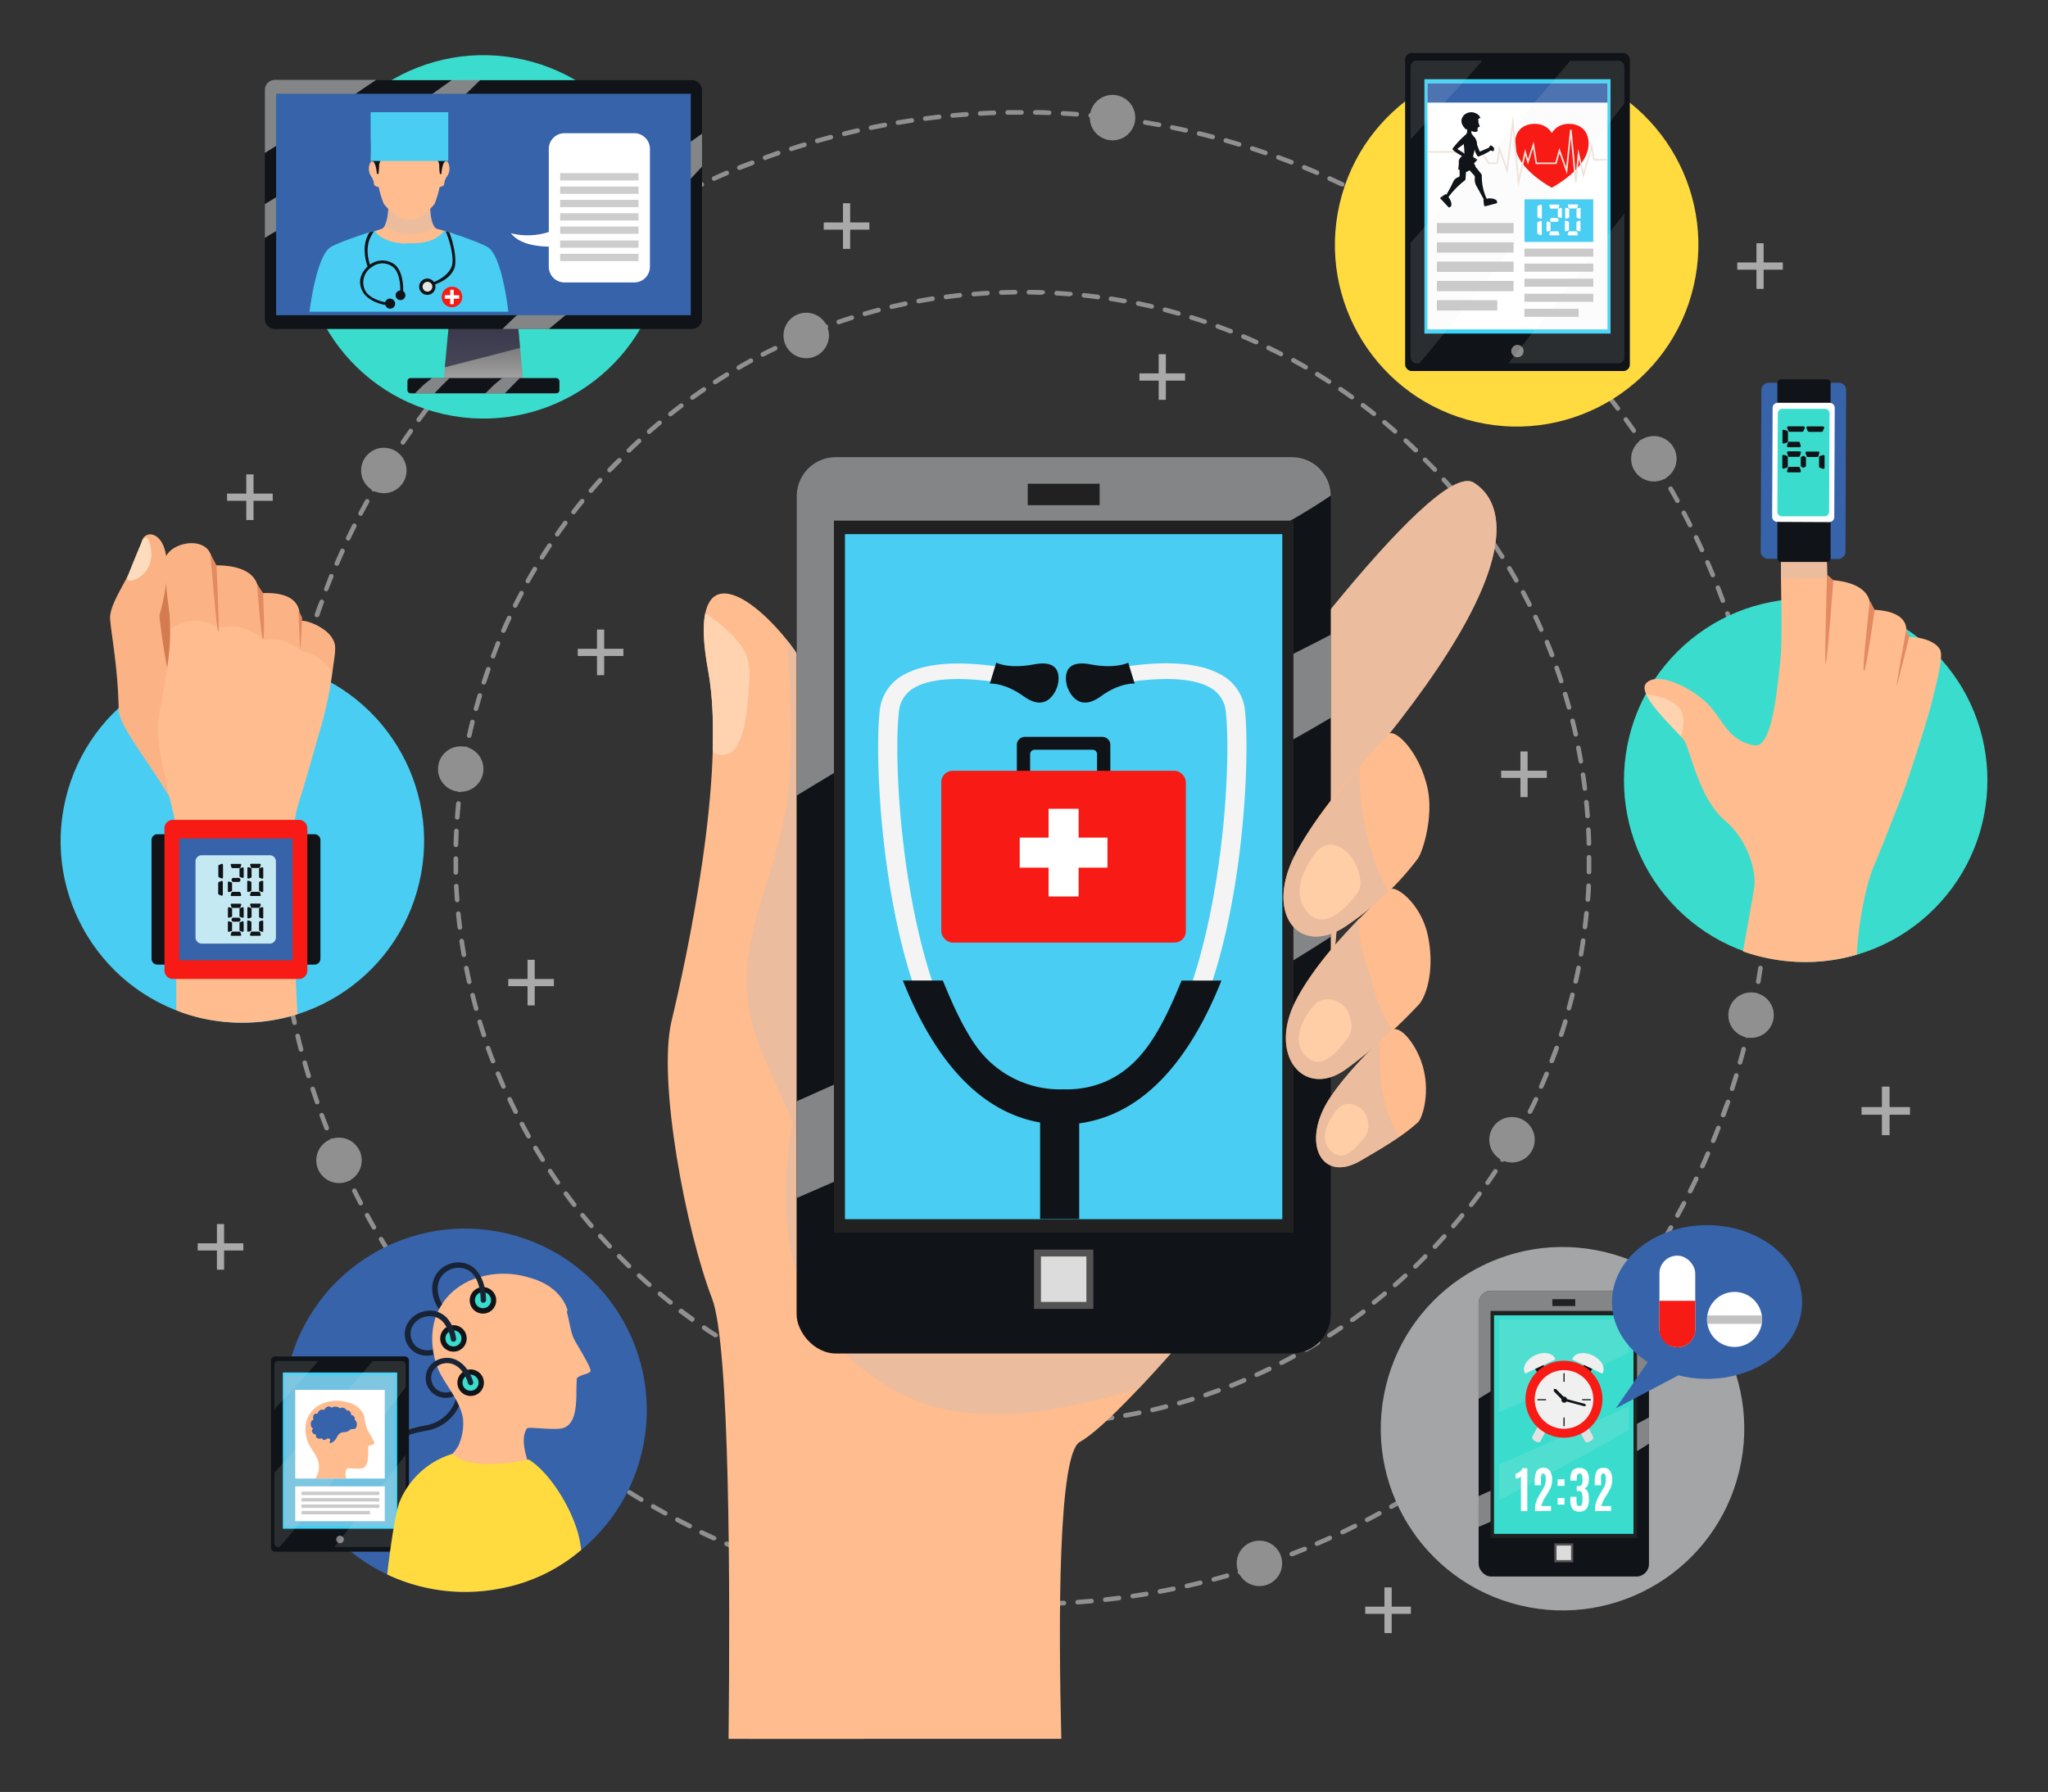 <svg xmlns="http://www.w3.org/2000/svg" xmlns:xlink="http://www.w3.org/1999/xlink" viewBox="0 0 419.01 366.71"><rect x="0" y="0" width="419.01" height="366.71" fill="#333333" stroke="none"/><defs><style>.cls-1{isolation:isolate;}.cls-2{fill:#a9a9a9;}.cls-3{fill:#909090;}.cls-4{fill:#febc8f;}.cls-5{fill:#e4bca3;}.cls-30,.cls-5{opacity:0.75;}.cls-30,.cls-41,.cls-5{mix-blend-mode:multiply;}.cls-41,.cls-6{fill:#101418;}.cls-7{fill:#c2c2c2;opacity:0.65;}.cls-23,.cls-24,.cls-7{mix-blend-mode:screen;}.cls-8{fill:#212121;}.cls-9{fill:#00e5f6;}.cls-10{fill:#4acdf2;}.cls-11{fill:#535353;}.cls-12{fill:#dcdcdc;}.cls-13{fill:#ffd3b0;}.cls-14{fill:#ffcea7;}.cls-15{fill:#f81a14;}.cls-16{fill:#fff;}.cls-17{fill:#f4f4f4;}.cls-18{fill:#2f8bc5;}.cls-19{fill:#3addcd;}.cls-20{fill:#e38a61;}.cls-21{fill:#3763aa;}.cls-22{fill:#a4a5a7;}.cls-23,.cls-24,.cls-41{opacity:0.35;}.cls-24{fill:#f0e8e8;}.cls-25{fill:#e1e1e2;}.cls-26{fill:#f0f0f0;}.cls-27{fill:#efefef;}.cls-28{fill:#c1c1c1;}.cls-29{fill:url(#linear-gradient);}.cls-30{fill:#2c2c44;}.cls-31{fill:#e5e5e5;}.cls-32{fill:#cdcdcd;}.cls-33{fill:#d47b52;}.cls-34{fill:#f39f6d;opacity:0.32;}.cls-35{fill:#fcdcbd;}.cls-36{fill:#c5e9f3;}.cls-37{fill:#ffdb40;}.cls-38{fill:#818181;}.cls-39{fill:#37d4f7;}.cls-40{fill:#ede3db;}.cls-42{fill:#cacaca;}.cls-43{fill:#182335;}.cls-44{fill:#70c2e0;}</style><linearGradient id="linear-gradient" x1="98.91" y1="62.91" x2="98.91" y2="78.09" gradientUnits="userSpaceOnUse"><stop offset="0.22" stop-color="#5e5e5e"/><stop offset="1" stop-color="#a4a4a4"/></linearGradient></defs><title>telehealth-03</title><g class="cls-1"><g id="Layer_1" data-name="Layer 1"><polygon class="cls-2" points="390.78 226.55 386.6 226.55 386.6 222.37 385.03 222.37 385.03 226.55 380.86 226.55 380.86 228.12 385.03 228.12 385.03 232.3 386.6 232.3 386.6 228.12 390.78 228.12 390.78 226.55"/><path class="cls-3" d="M209.17,292H207.8a.47.47,0,0,1,0-.94c.94,0,1.88,0,2.81,0h0a.47.47,0,0,1,0,.94ZM205,292h0c-.95,0-1.89-.08-2.83-.14a.48.48,0,0,1-.45-.5.47.47,0,0,1,.5-.44c.93.06,1.87.1,2.81.14a.46.46,0,0,1,.45.48A.47.47,0,0,1,205,292Zm8.47,0a.47.47,0,0,1-.47-.45.47.47,0,0,1,.45-.49c.94,0,1.88-.07,2.81-.13a.45.45,0,0,1,.5.44.48.48,0,0,1-.44.5c-.94.05-1.89.1-2.83.13Zm-14.1-.33h0q-1.42-.12-2.82-.27a.47.47,0,0,1-.42-.52.47.47,0,0,1,.52-.42c.93.1,1.86.19,2.8.27a.47.47,0,0,1,0,.94Zm19.73,0a.47.47,0,0,1,0-.94c.94-.08,1.87-.17,2.8-.27a.47.47,0,1,1,.11.93c-.94.1-1.88.19-2.83.27ZM193.73,291h-.06c-.94-.13-1.87-.26-2.8-.41a.46.46,0,0,1-.39-.54.47.47,0,0,1,.53-.39c.93.15,1.86.28,2.79.41a.47.47,0,0,1-.07.93Zm31,0a.47.47,0,0,1-.07-.93c.93-.13,1.86-.26,2.79-.41a.47.47,0,1,1,.14.93l-2.8.41Zm-36.54-.87h-.09c-.93-.17-1.86-.35-2.78-.54a.46.46,0,0,1-.36-.56.46.46,0,0,1,.55-.36q1.38.29,2.76.54a.47.47,0,0,1-.08.93Zm42.11,0a.47.47,0,0,1-.08-.94l2.76-.54a.47.47,0,0,1,.55.37.46.46,0,0,1-.36.55c-.92.2-1.85.38-2.78.55ZM182.63,289h-.11c-.92-.22-1.84-.44-2.75-.68a.49.49,0,0,1-.34-.58.47.47,0,0,1,.58-.33c.9.23,1.81.46,2.73.67a.47.47,0,0,1,.35.57A.48.48,0,0,1,182.63,289Zm53.17,0a.47.47,0,0,1-.46-.36.48.48,0,0,1,.35-.57c.92-.21,1.82-.44,2.73-.67a.45.45,0,0,1,.57.33.47.47,0,0,1-.33.58l-2.75.68Zm-58.63-1.4-.13,0c-.91-.26-1.82-.53-2.72-.81a.48.48,0,0,1-.31-.59.47.47,0,0,1,.59-.31c.9.28,1.79.55,2.7.81a.47.47,0,0,1,.32.58A.48.48,0,0,1,177.17,287.57Zm64.09,0a.47.47,0,0,1-.13-.92c.91-.26,1.8-.53,2.69-.81a.47.47,0,0,1,.59.31.46.46,0,0,1-.3.59l-2.72.82Zm-69.49-1.66-.15,0c-.9-.3-1.8-.62-2.68-1a.47.47,0,1,1,.32-.88c.88.32,1.77.64,2.66.94a.46.46,0,0,1,.29.6A.47.47,0,0,1,171.77,285.88Zm74.88,0a.47.47,0,0,1-.15-.91l2.65-.94a.46.46,0,0,1,.6.28.46.46,0,0,1-.28.6c-.88.33-1.77.64-2.67.95Zm-80.2-1.93-.17,0c-.88-.35-1.76-.71-2.63-1.08a.47.47,0,0,1,.37-.87c.86.37,1.73.72,2.61,1.07a.47.47,0,0,1-.18.91Zm85.5,0a.47.47,0,0,1-.18-.91c.87-.34,1.73-.7,2.59-1.07a.47.47,0,0,1,.37.87q-1.29.56-2.61,1.08Zm-90.71-2.2a.43.43,0,0,1-.19,0c-.86-.39-1.72-.79-2.57-1.21a.45.45,0,0,1-.22-.62.46.46,0,0,1,.63-.22c.84.41,1.69.81,2.55,1.19a.48.48,0,0,1,.23.63A.47.47,0,0,1,161.24,281.7Zm95.88,0a.48.48,0,0,1-.43-.28.47.47,0,0,1,.24-.62c.85-.39,1.7-.79,2.54-1.2a.47.47,0,0,1,.41.85c-.85.41-1.7.81-2.56,1.2A.49.49,0,0,1,257.12,281.7Zm5.07-2.46a.46.46,0,0,1-.42-.26.47.47,0,0,1,.2-.63c.84-.43,1.66-.87,2.48-1.31a.46.46,0,0,1,.64.18.47.47,0,0,1-.19.64c-.82.45-1.66.9-2.5,1.33A.5.5,0,0,1,262.19,279.24Zm-106,0a.46.46,0,0,1-.22-.06c-.84-.43-1.67-.87-2.5-1.33a.47.47,0,0,1-.19-.64.47.47,0,0,1,.64-.18q1.23.68,2.49,1.32a.47.47,0,0,1,.2.63A.49.49,0,0,1,156.15,279.24Zm111-2.7a.47.47,0,0,1-.23-.88c.81-.47,1.61-.94,2.41-1.43a.47.47,0,0,1,.65.15.48.48,0,0,1-.16.65c-.8.49-1.62,1-2.43,1.45A.53.53,0,0,1,267.13,276.54Zm-115.94,0a.5.5,0,0,1-.24-.06c-.82-.47-1.63-1-2.44-1.45a.48.48,0,0,1-.16-.65.47.47,0,0,1,.65-.15c.8.49,1.61,1,2.42,1.44a.46.46,0,0,1,.17.64A.45.45,0,0,1,151.19,276.52Zm120.75-2.92a.46.46,0,0,1-.39-.22.45.45,0,0,1,.14-.64l2.34-1.55a.46.46,0,0,1,.65.12.47.47,0,0,1-.12.65c-.78.53-1.57,1.05-2.36,1.57A.48.48,0,0,1,271.94,273.6Zm-125.58,0a.45.45,0,0,1-.25-.07c-.8-.52-1.59-1-2.37-1.57a.48.48,0,0,1-.12-.66.47.47,0,0,1,.65-.12c.78.53,1.56,1.05,2.35,1.56a.47.47,0,0,1,.14.65A.46.46,0,0,1,146.36,273.57Zm130.24-3.14a.47.47,0,0,1-.27-.85c.76-.55,1.51-1.1,2.26-1.67a.48.48,0,0,1,.66.1.47.47,0,0,1-.09.66c-.75.56-1.52,1.12-2.28,1.67A.49.49,0,0,1,276.6,270.43Zm-134.91,0a.44.44,0,0,1-.27-.09c-.77-.55-1.54-1.11-2.29-1.68A.46.46,0,0,1,139,268a.48.48,0,0,1,.66-.09c.75.57,1.5,1.12,2.26,1.67a.47.47,0,0,1-.27.85ZM281.11,267a.46.46,0,0,1-.37-.18.47.47,0,0,1,.07-.66q1.11-.87,2.19-1.77a.46.46,0,0,1,.66.06.47.47,0,0,1-.06.66c-.73.6-1.46,1.2-2.2,1.79A.46.46,0,0,1,281.11,267ZM137.18,267a.45.45,0,0,1-.29-.1c-.74-.59-1.48-1.19-2.2-1.79a.47.47,0,0,1,.6-.72c.72.6,1.45,1.19,2.18,1.77a.47.47,0,0,1-.29.84Zm148.26-3.56a.48.48,0,0,1-.35-.16.48.48,0,0,1,0-.67c.71-.61,1.41-1.24,2.1-1.87a.46.46,0,0,1,.66,0,.45.45,0,0,1,0,.66c-.69.64-1.4,1.27-2.11,1.89A.47.47,0,0,1,285.44,263.43Zm-152.6-.06a.51.51,0,0,1-.31-.11c-.71-.63-1.42-1.26-2.11-1.9a.47.47,0,0,1,0-.66.48.48,0,0,1,.67,0c.69.64,1.38,1.26,2.09,1.88a.47.47,0,0,1,0,.66A.44.44,0,0,1,132.84,263.37Zm156.76-3.76a.51.51,0,0,1-.34-.14.47.47,0,0,1,0-.67c.67-.65,1.34-1.3,2-2a.47.47,0,0,1,.67.66c-.67.67-1.34,1.34-2,2A.46.46,0,0,1,289.6,259.61Zm-160.92-.06a.48.48,0,0,1-.33-.13c-.68-.66-1.35-1.32-2-2a.48.48,0,0,1,0-.67.47.47,0,0,1,.67,0c.66.66,1.32,1.32,2,2a.48.48,0,0,1,0,.67A.49.49,0,0,1,128.68,259.55Zm164.89-4a.45.45,0,0,1-.32-.13.46.46,0,0,1,0-.66c.64-.69,1.28-1.38,1.9-2.07a.48.48,0,0,1,.67,0,.46.46,0,0,1,0,.66c-.63.71-1.27,1.4-1.91,2.09A.49.49,0,0,1,293.57,255.6Zm-168.86-.06a.46.46,0,0,1-.34-.15c-.65-.69-1.28-1.39-1.92-2.09a.47.47,0,0,1,.71-.63c.62.7,1.25,1.39,1.9,2.07a.48.48,0,0,1,0,.67A.51.51,0,0,1,124.71,255.54Zm172.64-4.14a.48.48,0,0,1-.36-.78q.92-1.06,1.8-2.16a.47.47,0,0,1,.73.59c-.6.74-1.2,1.46-1.82,2.18A.46.46,0,0,1,297.35,251.4ZM121,251.33a.46.46,0,0,1-.36-.16c-.61-.72-1.22-1.45-1.81-2.18a.46.46,0,0,1,.07-.66.47.47,0,0,1,.66.07q.88,1.09,1.8,2.16a.47.47,0,0,1-.06.66A.43.43,0,0,1,121,251.33Zm180-4.32a.52.52,0,0,1-.29-.09.47.47,0,0,1-.08-.66c.57-.75,1.14-1.49,1.69-2.25a.48.48,0,0,1,.66-.1.47.47,0,0,1,.1.66c-.56.76-1.13,1.51-1.71,2.26A.46.46,0,0,1,300.91,247Zm-183.52,0a.47.47,0,0,1-.37-.19c-.58-.74-1.15-1.5-1.71-2.26a.47.47,0,0,1,.76-.56c.56.76,1.12,1.51,1.69,2.25a.47.47,0,0,1-.08.66A.53.53,0,0,1,117.39,247Zm186.87-4.5a.45.45,0,0,1-.27-.08.48.48,0,0,1-.11-.66c.53-.76,1.06-1.54,1.58-2.32a.47.47,0,0,1,.65-.13.46.46,0,0,1,.13.65q-.78,1.19-1.59,2.34A.49.49,0,0,1,304.26,242.46Zm-190.21-.05a.49.49,0,0,1-.39-.2q-.81-1.16-1.59-2.34a.47.47,0,0,1,.79-.52c.51.78,1,1.56,1.57,2.32a.48.48,0,0,1-.11.66A.53.53,0,0,1,114.05,242.41Zm193.34-4.66a.43.43,0,0,1-.25-.07A.47.47,0,0,1,307,237q.75-1.18,1.47-2.4a.47.47,0,0,1,.81.48c-.49.82-1,1.62-1.49,2.42A.44.44,0,0,1,307.39,237.75Zm-196.45,0a.45.45,0,0,1-.4-.22c-.5-.79-1-1.6-1.48-2.41a.47.47,0,0,1,.81-.48c.48.8,1,1.6,1.46,2.39a.47.47,0,0,1-.14.65A.47.47,0,0,1,110.94,237.71Zm199.34-4.82a.38.38,0,0,1-.23-.06.46.46,0,0,1-.18-.64c.46-.81.91-1.64,1.35-2.47a.47.47,0,0,1,.83.44c-.44.84-.9,1.67-1.36,2.49A.47.47,0,0,1,310.28,232.89Zm-202.23,0a.49.49,0,0,1-.41-.24c-.46-.82-.91-1.65-1.35-2.48a.47.47,0,0,1,.19-.64.48.48,0,0,1,.64.2c.44.82.88,1.65,1.34,2.46a.47.47,0,0,1-.41.7Zm204.88-5a.54.54,0,0,1-.21-.05.48.48,0,0,1-.21-.63c.42-.84.83-1.69,1.23-2.54a.48.48,0,0,1,.63-.22.45.45,0,0,1,.22.62c-.4.86-.81,1.71-1.23,2.56A.49.49,0,0,1,312.93,227.9Zm-207.52,0a.48.48,0,0,1-.42-.26c-.42-.85-.83-1.69-1.23-2.55a.47.47,0,0,1,.22-.62.48.48,0,0,1,.63.22c.4.85.8,1.69,1.22,2.53a.47.47,0,0,1-.21.63A.54.54,0,0,1,105.41,227.9ZM103,222.8a.46.46,0,0,1-.43-.28c-.38-.86-.75-1.72-1.11-2.6a.47.47,0,1,1,.87-.35c.36.86.72,1.72,1.1,2.57a.48.48,0,0,1-.24.62A.43.43,0,0,1,103,222.8Zm212.32,0a.65.65,0,0,1-.19,0,.48.48,0,0,1-.24-.62c.38-.86.75-1.73,1.11-2.6a.46.46,0,0,1,.61-.25.47.47,0,0,1,.26.61c-.36.88-.74,1.75-1.12,2.62A.48.48,0,0,1,315.34,222.78Zm-214.47-5.19a.46.46,0,0,1-.44-.3c-.34-.88-.66-1.77-1-2.66a.47.47,0,1,1,.89-.31c.31.88.63,1.76,1,2.63a.47.47,0,0,1-.27.61A.51.51,0,0,1,100.87,217.59Zm216.63-.05a.47.47,0,0,1-.17,0,.46.46,0,0,1-.27-.61c.33-.87.66-1.76,1-2.64a.47.47,0,0,1,.89.31q-.48,1.34-1,2.67A.46.46,0,0,1,317.5,217.54ZM99,212.27a.47.47,0,0,1-.45-.32c-.29-.9-.58-1.8-.85-2.71a.47.47,0,0,1,.32-.58.45.45,0,0,1,.58.31c.27.9.55,1.79.85,2.68a.48.48,0,0,1-.3.6Zm220.41-.07-.15,0a.48.48,0,0,1-.3-.6c.3-.89.58-1.79.85-2.69a.46.46,0,0,1,.58-.31.47.47,0,0,1,.32.58c-.27.91-.56,1.82-.85,2.72A.47.47,0,0,1,319.39,212.2Zm-222-5.33a.47.47,0,0,1-.45-.35c-.25-.91-.49-1.82-.72-2.74a.47.47,0,0,1,.34-.57.46.46,0,0,1,.57.34c.23.91.47,1.82.71,2.72a.47.47,0,0,1-.32.58ZM321,206.78h-.13a.48.48,0,0,1-.33-.58c.25-.9.49-1.81.71-2.72a.48.48,0,0,1,.57-.35.48.48,0,0,1,.35.57c-.23.92-.47,1.84-.72,2.75A.47.47,0,0,1,321,206.78Zm-225-5.4a.46.46,0,0,1-.46-.36c-.2-.92-.4-1.85-.58-2.78a.47.47,0,1,1,.92-.18c.18.92.38,1.84.58,2.75a.46.46,0,0,1-.36.56Zm226.38-.08h-.1a.48.48,0,0,1-.36-.56c.21-.91.4-1.83.58-2.75a.45.45,0,0,1,.55-.37.46.46,0,0,1,.37.55c-.18.93-.37,1.85-.58,2.77A.47.47,0,0,1,322.37,201.3ZM94.9,195.85a.47.47,0,0,1-.46-.39c-.16-.93-.31-1.87-.45-2.8a.47.47,0,1,1,.93-.14c.14.93.29,1.85.44,2.78a.46.46,0,0,1-.38.54Zm228.56-.09h-.08a.48.48,0,0,1-.38-.55c.16-.92.3-1.84.44-2.77a.47.47,0,0,1,.53-.4.46.46,0,0,1,.4.53c-.14.94-.29,1.87-.44,2.8A.47.47,0,0,1,323.46,195.76Zm-229.38-5.5a.48.48,0,0,1-.47-.41q-.17-1.41-.3-2.82a.47.47,0,0,1,.42-.52.48.48,0,0,1,.51.43c.09.93.2,1.86.31,2.79a.48.48,0,0,1-.41.53Zm230.2-.09h-.06a.46.46,0,0,1-.41-.52c.11-.93.21-1.86.3-2.8a.49.49,0,0,1,.52-.42.46.46,0,0,1,.42.51c-.09.95-.19,1.89-.31,2.82A.46.46,0,0,1,324.28,190.17ZM93.53,184.64a.46.46,0,0,1-.46-.44q-.1-1.41-.18-2.82a.48.48,0,0,1,.45-.5.46.46,0,0,1,.49.45c0,.94.11,1.87.17,2.81a.46.46,0,0,1-.43.5Zm231.29-.09h0a.47.47,0,0,1-.43-.5c.07-.93.12-1.87.17-2.81a.45.45,0,0,1,.49-.44.47.47,0,0,1,.45.49c0,1-.1,1.89-.17,2.83A.47.47,0,0,1,324.82,184.55ZM93.26,179a.47.47,0,0,1-.47-.46c0-.94,0-1.88,0-2.83a.47.47,0,0,1,.47-.47h0a.47.47,0,0,1,.47.47c0,.94,0,1.87,0,2.81a.47.47,0,0,1-.46.48Zm231.83-.08h0a.48.48,0,0,1-.46-.49c0-.93,0-1.87,0-2.81v-.18a.47.47,0,1,1,.94,0v.18c0,.95,0,1.89,0,2.84A.48.48,0,0,1,325.09,178.92ZM93.26,173.35h0a.47.47,0,0,1-.46-.48c0-.94.06-1.89.11-2.83a.47.47,0,0,1,.49-.45.46.46,0,0,1,.44.49c0,.94-.07,1.88-.09,2.81A.47.47,0,0,1,93.26,173.35Zm231.83-.26a.48.48,0,0,1-.48-.46c0-.94-.05-1.87-.1-2.81a.47.47,0,0,1,.45-.49.46.46,0,0,1,.49.45c.05.94.08,1.88.11,2.83a.47.47,0,0,1-.46.48ZM93.52,167.72h0a.46.46,0,0,1-.44-.5c.07-.94.15-1.89.24-2.82a.47.47,0,0,1,.51-.43.49.49,0,0,1,.43.52c-.09.93-.17,1.86-.24,2.8A.47.47,0,0,1,93.52,167.72Zm231.29-.27a.46.46,0,0,1-.47-.44c-.07-.93-.15-1.87-.24-2.8a.46.46,0,0,1,.42-.51.48.48,0,0,1,.51.42c.09.94.18,1.88.25,2.83a.48.48,0,0,1-.44.5ZM94.06,162.09H94a.47.47,0,0,1-.41-.52c.12-.94.24-1.88.38-2.81a.47.47,0,0,1,.53-.4.48.48,0,0,1,.4.53c-.14.93-.26,1.86-.37,2.79A.47.47,0,0,1,94.06,162.09Zm230.19-.26a.46.46,0,0,1-.46-.41c-.12-.93-.24-1.86-.38-2.79a.47.47,0,1,1,.93-.13c.14.93.27,1.86.38,2.81a.47.47,0,0,1-.41.52ZM94.87,156.51h-.08a.47.47,0,0,1-.38-.54q.24-1.41.51-2.79a.45.45,0,0,1,.55-.37.47.47,0,0,1,.37.55c-.18.92-.35,1.84-.51,2.77A.45.45,0,0,1,94.87,156.51Zm228.56-.26a.47.47,0,0,1-.46-.39c-.16-.93-.33-1.85-.51-2.77a.47.47,0,0,1,.92-.18q.27,1.38.51,2.79a.46.46,0,0,1-.38.54ZM96,151h-.1a.49.49,0,0,1-.36-.57c.21-.92.42-1.84.65-2.76a.47.47,0,1,1,.91.23c-.22.91-.43,1.82-.64,2.74A.47.47,0,0,1,96,151Zm226.39-.26a.47.47,0,0,1-.46-.37c-.21-.92-.42-1.83-.65-2.74a.48.48,0,0,1,.34-.57.47.47,0,0,1,.57.35q.35,1.37.66,2.76a.48.48,0,0,1-.36.56Zm-225-5.23h-.13a.47.47,0,0,1-.33-.58q.38-1.37.78-2.73a.47.47,0,0,1,.59-.31.46.46,0,0,1,.31.58c-.26.9-.52,1.8-.77,2.71A.47.47,0,0,1,97.31,145.48ZM321,145.23a.47.47,0,0,1-.45-.35q-.37-1.35-.78-2.7a.45.45,0,0,1,.31-.58.47.47,0,0,1,.59.31c.27.9.53,1.81.79,2.72a.48.48,0,0,1-.33.58Zm-222-5.15-.15,0a.46.46,0,0,1-.3-.59c.29-.9.6-1.8.92-2.69a.46.46,0,0,1,.6-.29.47.47,0,0,1,.28.6c-.31.89-.61,1.78-.91,2.67A.47.47,0,0,1,98.93,140.08Zm220.41-.26a.47.47,0,0,1-.45-.32c-.29-.89-.6-1.78-.91-2.66a.47.47,0,1,1,.89-.31c.31.88.62,1.78.91,2.68a.46.46,0,0,1-.3.59A.32.32,0,0,1,319.34,139.82Zm-218.52-5.09a.32.32,0,0,1-.17,0,.47.47,0,0,1-.27-.6c.34-.89.69-1.77,1-2.65a.47.47,0,0,1,.62-.25.46.46,0,0,1,.25.61c-.35.87-.7,1.74-1,2.62A.46.46,0,0,1,100.82,134.73Zm216.62-.22a.49.49,0,0,1-.44-.3c-.33-.88-.68-1.75-1-2.62a.47.47,0,0,1,.87-.36c.36.88.71,1.75,1.05,2.64a.48.48,0,0,1-.27.61A.47.47,0,0,1,317.44,134.51ZM103,129.5a.58.58,0,0,1-.19,0,.47.47,0,0,1-.24-.62c.38-.87.77-1.73,1.17-2.59a.47.47,0,1,1,.85.4c-.4.85-.78,1.7-1.16,2.56A.48.48,0,0,1,103,129.5Zm212.32-.2a.48.48,0,0,1-.43-.28c-.38-.86-.76-1.71-1.16-2.55a.47.47,0,1,1,.85-.41c.4.86.79,1.71,1.17,2.58a.47.47,0,0,1-.24.62A.65.65,0,0,1,315.29,129.3Zm-209.92-4.93a.41.41,0,0,1-.21-.05.47.47,0,0,1-.21-.63c.42-.85.86-1.69,1.3-2.52a.47.47,0,0,1,.63-.2.48.48,0,0,1,.2.64c-.44.83-.87,1.66-1.29,2.5A.46.46,0,0,1,105.37,124.37Zm207.52-.17a.47.47,0,0,1-.42-.26c-.42-.83-.85-1.66-1.28-2.49a.45.45,0,0,1,.19-.63.48.48,0,0,1,.64.19c.44.83.87,1.67,1.29,2.51a.46.46,0,0,1-.21.63A.38.38,0,0,1,312.89,124.2ZM108,119.37a.47.47,0,0,1-.41-.7c.46-.82.94-1.64,1.42-2.46a.47.47,0,1,1,.81.49c-.48.8-1,1.62-1.41,2.43A.47.47,0,0,1,108,119.37Zm202.23-.14a.44.44,0,0,1-.41-.24c-.46-.81-.93-1.62-1.41-2.42a.47.47,0,0,1,.81-.49c.48.81.95,1.63,1.42,2.45a.48.48,0,0,1-.18.64A.46.46,0,0,1,310.25,119.23Zm-199.34-4.72a.45.45,0,0,1-.25-.07.47.47,0,0,1-.15-.65c.5-.8,1-1.6,1.54-2.38a.47.47,0,1,1,.78.52c-.51.78-1,1.57-1.52,2.36A.47.47,0,0,1,110.91,114.51Zm196.45-.12a.46.46,0,0,1-.4-.22c-.5-.79-1-1.57-1.52-2.35a.48.48,0,0,1,.13-.66.47.47,0,0,1,.65.14c.52.78,1,1.57,1.54,2.37a.47.47,0,0,1-.15.65A.45.45,0,0,1,307.36,114.39ZM114,109.8a.53.53,0,0,1-.27-.08.48.48,0,0,1-.11-.66c.54-.78,1.09-1.54,1.65-2.31a.47.47,0,1,1,.76.56c-.56.76-1.11,1.52-1.64,2.29A.47.47,0,0,1,114,109.8Zm190.21-.1a.46.46,0,0,1-.38-.2c-.54-.77-1.09-1.53-1.64-2.29a.46.46,0,0,1,.1-.65.47.47,0,0,1,.66.1c.56.76,1.11,1.52,1.65,2.3a.47.47,0,0,1-.12.65A.44.44,0,0,1,304.24,109.7Zm-186.86-4.45a.53.53,0,0,1-.29-.1.47.47,0,0,1-.08-.66c.57-.75,1.16-1.49,1.76-2.22a.46.46,0,0,1,.66-.07.47.47,0,0,1,.07.66c-.59.73-1.18,1.46-1.75,2.2A.47.47,0,0,1,117.38,105.25Zm183.52-.09a.47.47,0,0,1-.37-.19c-.58-.74-1.16-1.47-1.75-2.2a.47.47,0,1,1,.73-.59c.6.73,1.18,1.47,1.76,2.22a.47.47,0,0,1-.08.66A.53.53,0,0,1,300.9,105.16Zm-180-4.3a.51.51,0,0,1-.31-.11.47.47,0,0,1,0-.66c.62-.72,1.24-1.43,1.87-2.14a.47.47,0,0,1,.7.63c-.63.7-1.24,1.4-1.85,2.12A.48.48,0,0,1,120.94,100.86Zm176.4-.08a.5.5,0,0,1-.36-.16c-.61-.72-1.23-1.42-1.85-2.12a.46.46,0,0,1,0-.66.47.47,0,0,1,.67,0L297.7,100a.47.47,0,0,1-.36.78ZM124.71,96.66a.48.48,0,0,1-.32-.13.47.47,0,0,1,0-.67c.64-.69,1.3-1.37,2-2a.48.48,0,0,1,.67,0,.46.46,0,0,1,0,.66c-.66.67-1.31,1.35-2,2A.46.46,0,0,1,124.71,96.66Zm168.86-.08a.45.45,0,0,1-.34-.15c-.65-.68-1.3-1.35-2-2a.46.46,0,0,1,0-.66.45.45,0,0,1,.66,0c.67.67,1.32,1.35,2,2a.46.46,0,0,1,0,.66A.45.45,0,0,1,293.57,96.58ZM128.68,92.64a.47.47,0,0,1-.33-.81c.68-.66,1.37-1.3,2.06-1.94a.47.47,0,0,1,.67,0,.48.48,0,0,1,0,.67c-.69.63-1.37,1.28-2.05,1.93A.45.45,0,0,1,128.68,92.64Zm160.92-.07a.51.51,0,0,1-.33-.13c-.67-.65-1.36-1.3-2-1.93a.47.47,0,0,1,0-.66.47.47,0,0,1,.67,0c.69.64,1.38,1.28,2.06,1.94a.46.46,0,0,1,0,.66A.48.48,0,0,1,289.6,92.57ZM132.83,88.82a.44.44,0,0,1-.35-.16.47.47,0,0,1,0-.66c.71-.63,1.43-1.24,2.16-1.84a.46.46,0,0,1,.66.06.47.47,0,0,1-.06.66c-.72.6-1.43,1.21-2.14,1.82A.47.47,0,0,1,132.83,88.82Zm152.61-.07a.47.47,0,0,1-.31-.12c-.71-.61-1.42-1.22-2.14-1.82a.47.47,0,1,1,.6-.72c.72.6,1.44,1.21,2.16,1.84a.47.47,0,0,1,0,.66A.44.44,0,0,1,285.44,88.75ZM137.17,85.21a.46.46,0,0,1-.37-.18.46.46,0,0,1,.07-.66c.74-.59,1.49-1.17,2.24-1.73a.47.47,0,1,1,.57.75c-.75.56-1.49,1.13-2.22,1.72A.53.53,0,0,1,137.17,85.21Zm143.92-.07a.53.53,0,0,1-.29-.1c-.73-.59-1.48-1.16-2.22-1.72a.47.47,0,1,1,.56-.76c.76.57,1.5,1.15,2.25,1.74a.47.47,0,0,1,.07.66A.46.46,0,0,1,281.09,85.14ZM141.67,81.81a.49.49,0,0,1-.39-.2.47.47,0,0,1,.11-.65c.77-.55,1.54-1.09,2.32-1.62a.47.47,0,1,1,.53.77l-2.3,1.61A.46.46,0,0,1,141.67,81.81Zm134.91-.07a.44.44,0,0,1-.27-.09c-.77-.55-1.54-1.08-2.31-1.61a.47.47,0,0,1-.13-.65.48.48,0,0,1,.66-.13c.78.53,1.55,1.07,2.32,1.63a.47.47,0,0,1,.11.65A.46.46,0,0,1,276.58,81.74Zm-130.25-3.1a.47.47,0,0,1-.26-.87c.79-.51,1.59-1,2.4-1.51a.47.47,0,0,1,.49.81c-.8.49-1.59,1-2.38,1.49A.49.49,0,0,1,146.33,78.64Zm125.58-.08a.48.48,0,0,1-.26-.07c-.79-.51-1.58-1-2.38-1.5a.46.46,0,0,1-.16-.65.47.47,0,0,1,.65-.15c.8.49,1.61,1,2.4,1.51a.47.47,0,0,1,.14.65A.46.46,0,0,1,271.91,78.56ZM151.13,75.69a.47.47,0,0,1-.23-.87c.81-.48,1.63-.94,2.46-1.39a.47.47,0,1,1,.45.82c-.82.45-1.63.91-2.44,1.38A.53.53,0,0,1,151.13,75.69Zm116-.07a.55.55,0,0,1-.24-.07c-.81-.47-1.63-.93-2.45-1.38a.47.47,0,1,1,.45-.82c.83.45,1.66.91,2.47,1.39a.47.47,0,0,1,.18.64A.49.49,0,0,1,267.08,75.62ZM156.07,73a.45.45,0,0,1-.41-.26.47.47,0,0,1,.2-.63c.83-.43,1.68-.85,2.53-1.26a.46.46,0,0,1,.62.21.46.46,0,0,1-.21.63c-.84.41-1.68.83-2.51,1.26A.54.54,0,0,1,156.07,73Zm106-.08a.42.42,0,0,1-.21-.06c-.84-.43-1.68-.84-2.53-1.25a.47.47,0,0,1-.21-.63.46.46,0,0,1,.62-.22c.86.41,1.71.83,2.55,1.27a.47.47,0,0,1,.2.63A.48.48,0,0,1,262.11,72.91Zm-101-2.38a.47.47,0,0,1-.43-.27.48.48,0,0,1,.23-.63c.86-.39,1.72-.77,2.59-1.14a.47.47,0,0,1,.37.87c-.86.36-1.72.74-2.57,1.13A.43.43,0,0,1,161.14,70.53ZM257,70.44a.48.48,0,0,1-.2,0c-.85-.39-1.71-.76-2.58-1.13a.47.47,0,0,1,.37-.87c.87.37,1.74.75,2.6,1.14a.48.48,0,0,1,.24.63A.47.47,0,0,1,257,70.44Zm-90.71-2.12a.47.47,0,0,1-.17-.9c.88-.35,1.76-.69,2.65-1a.47.47,0,1,1,.32.88c-.88.33-1.75.66-2.62,1A.57.57,0,0,1,166.31,68.32Zm85.49-.09-.17,0c-.87-.35-1.75-.68-2.63-1a.46.46,0,0,1-.28-.6.47.47,0,0,1,.6-.28l2.66,1a.48.48,0,0,1,.26.62A.47.47,0,0,1,251.8,68.23Zm-80.19-1.87a.47.47,0,0,1-.15-.91c.89-.31,1.79-.6,2.69-.89a.48.48,0,0,1,.59.31.47.47,0,0,1-.31.59c-.89.28-1.78.58-2.67.88A.39.39,0,0,1,171.61,66.36Zm74.88-.08a.4.4,0,0,1-.15,0c-.89-.3-1.79-.59-2.69-.87a.47.47,0,0,1-.3-.59.46.46,0,0,1,.59-.31c.9.28,1.8.58,2.7.88a.46.46,0,0,1,.29.6A.45.45,0,0,1,246.49,66.28ZM177,64.67a.47.47,0,0,1-.13-.93c.91-.26,1.82-.51,2.74-.75a.47.47,0,0,1,.57.34.46.46,0,0,1-.33.57c-.91.24-1.82.49-2.72.75Zm64.1-.08a.3.3,0,0,1-.13,0l-2.71-.74a.47.47,0,1,1,.23-.91c.92.24,1.83.49,2.74.75a.47.47,0,0,1-.13.92Zm-58.63-1.35a.47.47,0,0,1-.11-.93c.92-.22,1.84-.42,2.76-.62a.47.47,0,0,1,.2.92l-2.75.61Zm53.16-.07h-.1c-.91-.21-1.83-.41-2.75-.6a.47.47,0,0,1,.19-.93c.93.2,1.85.4,2.77.62a.47.47,0,0,1,.35.56A.46.46,0,0,1,235.62,63.17ZM188,62.08a.47.47,0,0,1-.08-.94q1.38-.26,2.79-.48a.47.47,0,1,1,.15.93c-.93.15-1.85.31-2.77.48Zm42.12,0H230c-.92-.17-1.84-.33-2.77-.47a.47.47,0,1,1,.15-.93c.93.15,1.86.3,2.79.47a.48.48,0,0,1,.38.55A.47.47,0,0,1,230.1,62Zm-36.54-.84a.47.47,0,0,1-.07-.94c.94-.13,1.88-.24,2.82-.34a.46.46,0,0,1,.52.41.48.48,0,0,1-.42.52c-.93.1-1.86.22-2.79.34Zm31,0h-.06c-.93-.13-1.86-.24-2.8-.34a.47.47,0,0,1-.41-.52.46.46,0,0,1,.52-.41c.94.1,1.88.21,2.81.33a.47.47,0,0,1-.06.94Zm-25.35-.58a.48.48,0,0,1-.47-.43.47.47,0,0,1,.43-.51c.94-.08,1.88-.15,2.83-.21a.47.47,0,0,1,0,.94c-.94.06-1.87.13-2.8.21Zm19.74,0h0c-.94-.07-1.87-.14-2.81-.19a.47.47,0,0,1-.44-.5.46.46,0,0,1,.5-.44c.94.05,1.88.12,2.82.2a.46.46,0,0,1,.43.5A.47.47,0,0,1,218.91,60.55Zm-14.11-.33a.47.47,0,0,1-.47-.45.48.48,0,0,1,.46-.49l2.83-.07h0a.47.47,0,0,1,.47.47.45.45,0,0,1-.46.47l-2.81.07Zm8.47,0h0c-.93,0-1.87-.05-2.81-.06a.47.47,0,0,1,0-.94h0c1,0,1.89,0,2.83.06a.48.48,0,0,1,.46.49A.47.47,0,0,1,213.27,60.21Z"/><path class="cls-3" d="M209.22,328.73a.47.47,0,0,1,0-.94l2.81,0h0a.46.46,0,0,1,.47.46.47.47,0,0,1-.46.48Zm-2.82,0h0c-1,0-1.89,0-2.83-.08a.48.48,0,0,1-.46-.49.48.48,0,0,1,.49-.45c.94,0,1.87.06,2.81.08a.47.47,0,0,1,0,.94Zm8.46-.08a.47.47,0,0,1,0-.94l2.81-.13a.47.47,0,0,1,0,.94c-.94.05-1.88.1-2.83.13Zm-14.09-.12h0l-2.82-.17a.48.48,0,0,1-.44-.51.46.46,0,0,1,.51-.43l2.8.18a.47.47,0,0,1,.45.49A.48.48,0,0,1,200.77,328.51Zm19.72-.19a.48.48,0,0,1-.47-.44.47.47,0,0,1,.44-.5c.93-.07,1.87-.14,2.8-.23a.48.48,0,0,1,.51.43.48.48,0,0,1-.43.51l-2.82.23Zm-25.35-.22h0c-.94-.09-1.88-.18-2.82-.29a.46.46,0,0,1-.41-.52.47.47,0,0,1,.52-.41l2.79.28a.47.47,0,0,1,.43.51A.48.48,0,0,1,195.14,328.1Zm31-.3a.47.47,0,0,1-.47-.41.47.47,0,0,1,.42-.52l2.79-.34a.46.46,0,0,1,.52.41.47.47,0,0,1-.4.53c-.94.12-1.87.23-2.81.33Zm-36.58-.32h-.06c-.93-.12-1.87-.25-2.8-.39a.47.47,0,1,1,.14-.93c.92.14,1.85.27,2.78.39a.47.47,0,0,1-.06.93Zm42.17-.4a.47.47,0,0,1-.07-.93l2.78-.44a.47.47,0,0,1,.54.39.48.48,0,0,1-.39.54l-2.79.44ZM184,326.66h-.07c-.94-.15-1.86-.31-2.79-.49a.47.47,0,1,1,.17-.92l2.77.49a.47.47,0,0,1,.39.54A.47.47,0,0,1,184,326.66Zm53.31-.51a.46.46,0,0,1-.46-.38.47.47,0,0,1,.38-.55l2.76-.54a.47.47,0,0,1,.19.92l-2.78.55Zm-58.85-.52h-.1c-.92-.19-1.84-.38-2.76-.59a.47.47,0,0,1-.36-.56.48.48,0,0,1,.56-.36c.92.21,1.83.4,2.75.59a.47.47,0,0,1-.09.93Zm64.38-.61a.47.47,0,0,1-.1-.93c.91-.2,1.82-.42,2.73-.64a.47.47,0,0,1,.23.91c-.92.23-1.84.44-2.76.65Zm-69.89-.62h-.11l-2.74-.7a.48.48,0,0,1-.34-.57.47.47,0,0,1,.58-.34q1.35.36,2.73.69a.47.47,0,0,1-.12.93Zm75.37-.72a.47.47,0,0,1-.12-.92c.91-.24,1.81-.49,2.71-.75a.47.47,0,0,1,.58.33.47.47,0,0,1-.32.58l-2.73.74A.25.25,0,0,1,248.27,323.68ZM167.45,323a.3.3,0,0,1-.13,0c-.91-.25-1.81-.52-2.71-.79a.48.48,0,0,1-.32-.59.47.47,0,0,1,.59-.31l2.7.79a.47.47,0,0,1-.13.92Zm86.24-.82a.47.47,0,0,1-.13-.92l2.68-.85a.47.47,0,0,1,.29.9l-2.7.85ZM162,321.32a.32.32,0,0,1-.14,0c-.91-.29-1.8-.59-2.7-.9a.47.47,0,0,1-.29-.59.48.48,0,0,1,.6-.3c.89.31,1.78.61,2.68.9a.48.48,0,0,1,.3.59A.48.48,0,0,1,162,321.32Zm97-.93a.47.47,0,0,1-.15-.91l2.64-.94a.47.47,0,1,1,.33.88l-2.67.95A.39.39,0,0,1,259.06,320.39Zm-102.37-.92a.45.45,0,0,1-.16,0c-.89-.32-1.78-.66-2.66-1a.47.47,0,0,1-.27-.61.47.47,0,0,1,.61-.26l2.64,1a.47.47,0,0,1-.16.91Zm107.67-1a.47.47,0,0,1-.17-.91c.87-.33,1.74-.68,2.61-1a.47.47,0,1,1,.35.87c-.87.36-1.74.71-2.62,1.05Zm-113-1a.39.39,0,0,1-.18,0c-.87-.36-1.74-.72-2.61-1.1a.47.47,0,1,1,.37-.86l2.6,1.09a.47.47,0,0,1,.26.61A.47.47,0,0,1,151.41,317.43Zm118.15-1.11a.48.48,0,0,1-.43-.28.47.47,0,0,1,.25-.62l2.56-1.13a.47.47,0,1,1,.39.85c-.86.39-1.71.77-2.58,1.14A.41.41,0,0,1,269.56,316.32Zm-123.34-1.13a.71.71,0,0,1-.2,0c-.86-.4-1.72-.79-2.57-1.2a.48.48,0,0,1-.22-.63.47.47,0,0,1,.62-.22l2.56,1.19a.47.47,0,0,1,.24.62A.48.48,0,0,1,146.22,315.19ZM274.69,314a.47.47,0,0,1-.43-.27.47.47,0,0,1,.22-.62l2.52-1.23a.47.47,0,1,1,.42.84c-.84.42-1.68.83-2.53,1.23A.39.39,0,0,1,274.69,314Zm-133.58-1.24a.54.54,0,0,1-.21-.05q-1.28-.63-2.52-1.29a.47.47,0,0,1-.2-.64.47.47,0,0,1,.63-.2c.83.44,1.67.87,2.51,1.29a.46.46,0,0,1,.21.63A.48.48,0,0,1,141.11,312.76Zm138.61-1.27a.47.47,0,0,1-.42-.25.48.48,0,0,1,.2-.64c.83-.43,1.65-.87,2.47-1.32a.47.47,0,0,1,.64.19.47.47,0,0,1-.19.64c-.82.45-1.65.89-2.49,1.33A.54.54,0,0,1,279.72,311.49ZM136.1,310.14a.43.43,0,0,1-.22-.06c-.83-.45-1.66-.91-2.48-1.38a.47.47,0,1,1,.47-.82q1.22.71,2.46,1.38a.47.47,0,0,1,.18.64A.46.46,0,0,1,136.1,310.14Zm148.55-1.35a.45.45,0,0,1-.4-.23.48.48,0,0,1,.17-.65c.82-.46,1.62-.93,2.43-1.41a.46.46,0,0,1,.64.17.47.47,0,0,1-.16.64c-.81.48-1.62,1-2.44,1.42A.53.53,0,0,1,284.65,308.79Zm-153.46-1.45a.44.44,0,0,1-.24-.07c-.81-.48-1.62-1-2.42-1.47a.47.47,0,0,1,.5-.8c.79.5,1.6,1,2.4,1.46a.47.47,0,0,1-.24.88Zm158.3-1.42a.46.46,0,0,1-.4-.23.47.47,0,0,1,.15-.64l2.37-1.5a.47.47,0,1,1,.52.79l-2.39,1.51A.55.55,0,0,1,289.49,305.92Zm-163.1-1.56a.46.46,0,0,1-.25-.08c-.8-.51-1.58-1-2.37-1.56a.47.47,0,0,1,.53-.78c.78.53,1.56,1,2.35,1.55a.47.47,0,0,1-.26.87Zm167.83-1.5a.47.47,0,0,1-.39-.2A.48.48,0,0,1,294,302c.78-.52,1.55-1.05,2.31-1.58a.48.48,0,0,1,.66.11.47.47,0,0,1-.12.66c-.77.54-1.54,1.07-2.33,1.59A.42.42,0,0,1,294.22,302.86ZM121.71,301.2a.43.43,0,0,1-.27-.08c-.78-.54-1.54-1.09-2.31-1.65a.46.46,0,0,1-.1-.65.48.48,0,0,1,.66-.11c.76.56,1.52,1.1,2.29,1.64a.47.47,0,0,1,.11.65A.43.43,0,0,1,121.71,301.2Zm177.13-1.56a.47.47,0,0,1-.28-.85c.76-.55,1.51-1.11,2.26-1.68a.48.48,0,0,1,.66.1.46.46,0,0,1-.1.65c-.75.57-1.5,1.13-2.27,1.69A.46.46,0,0,1,298.84,299.64Zm-181.7-1.76a.51.51,0,0,1-.28-.09l-2.24-1.73a.47.47,0,0,1-.08-.66.47.47,0,0,1,.66-.08l2.23,1.72a.47.47,0,0,1-.29.84Zm186.19-1.64a.46.46,0,0,1-.37-.18.47.47,0,0,1,.08-.66c.74-.58,1.47-1.16,2.19-1.75a.47.47,0,1,1,.6.72c-.73.6-1.47,1.19-2.21,1.77A.45.45,0,0,1,303.33,296.24Zm-190.62-1.85a.47.47,0,0,1-.3-.1c-.73-.6-1.46-1.2-2.18-1.81a.48.48,0,0,1,0-.67.46.46,0,0,1,.66-.05l2.16,1.8a.46.46,0,0,1,.07.66A.48.48,0,0,1,112.71,294.39Zm195-1.71a.48.48,0,0,1-.36-.17.46.46,0,0,1,.06-.66c.71-.6,1.42-1.22,2.12-1.83a.47.47,0,1,1,.63.7c-.71.63-1.43,1.24-2.15,1.85A.48.48,0,0,1,307.7,292.68Zm-199.3-1.94a.45.45,0,0,1-.31-.11c-.71-.63-1.41-1.25-2.11-1.89a.47.47,0,0,1,.64-.7c.69.64,1.39,1.26,2.09,1.88a.47.47,0,0,1,.05.67A.51.51,0,0,1,108.4,290.74ZM311.94,289a.47.47,0,0,1-.35-.15.47.47,0,0,1,0-.67c.69-.63,1.38-1.26,2.06-1.91a.46.46,0,0,1,.66,0,.48.48,0,0,1,0,.67l-2.08,1.92A.47.47,0,0,1,311.94,289Zm-207.7-2a.46.46,0,0,1-.33-.13c-.68-.65-1.36-1.3-2-2a.47.47,0,1,1,.66-.67c.66.65,1.34,1.3,2,1.95a.46.46,0,0,1,0,.66A.48.48,0,0,1,104.24,286.94ZM316,285.09a.47.47,0,0,1-.33-.14.48.48,0,0,1,0-.67c.67-.65,1.34-1.32,2-2a.47.47,0,0,1,.67,0,.46.46,0,0,1,0,.66c-.66.68-1.32,1.34-2,2A.47.47,0,0,1,316,285.09ZM100.21,283a.47.47,0,0,1-.33-.14c-.66-.67-1.32-1.35-2-2a.47.47,0,0,1,.69-.64c.64.68,1.29,1.35,2,2a.46.46,0,0,1,0,.66A.47.47,0,0,1,100.21,283ZM320,281.07a.51.51,0,0,1-.33-.13.47.47,0,0,1,0-.67c.64-.68,1.28-1.36,1.91-2.06a.47.47,0,1,1,.7.64c-.64.7-1.28,1.39-1.93,2.07A.46.46,0,0,1,320,281.07ZM96.34,278.89a.47.47,0,0,1-.35-.15c-.63-.7-1.26-1.4-1.88-2.11a.45.45,0,0,1,0-.66.47.47,0,0,1,.66,0c.62.71,1.24,1.4,1.88,2.1a.47.47,0,0,1,0,.66A.51.51,0,0,1,96.34,278.89Zm227.45-2a.47.47,0,0,1-.31-.12.47.47,0,0,1,0-.66c.62-.7,1.23-1.41,1.84-2.13a.46.46,0,0,1,.66-.05.47.47,0,0,1,.06.66c-.62.72-1.23,1.43-1.86,2.14A.44.44,0,0,1,323.79,276.9ZM92.62,274.66a.46.46,0,0,1-.36-.17c-.61-.72-1.21-1.44-1.81-2.17a.49.49,0,0,1,.07-.67.47.47,0,0,1,.66.07q.88,1.09,1.8,2.16a.47.47,0,0,1-.36.78Zm234.82-2.06a.5.5,0,0,1-.3-.11.46.46,0,0,1-.06-.66l1.76-2.19a.47.47,0,0,1,.66-.08.47.47,0,0,1,.08.66l-1.77,2.21A.5.5,0,0,1,327.44,272.6ZM89.06,270.29a.46.46,0,0,1-.37-.18c-.58-.74-1.16-1.49-1.73-2.24a.47.47,0,1,1,.75-.57c.57.75,1.14,1.49,1.72,2.23a.47.47,0,0,1-.08.66A.46.46,0,0,1,89.06,270.29Zm241.87-2.13a.46.46,0,0,1-.37-.75l1.68-2.26a.47.47,0,0,1,.65-.11.48.48,0,0,1,.11.66L331.31,268A.48.48,0,0,1,330.93,268.16ZM85.66,265.8a.46.46,0,0,1-.38-.2c-.56-.76-1.1-1.52-1.64-2.3a.47.47,0,0,1,.11-.65.48.48,0,0,1,.66.11c.54.77,1.08,1.53,1.63,2.29a.48.48,0,0,1-.1.66A.49.49,0,0,1,85.66,265.8Zm248.6-2.2a.44.44,0,0,1-.27-.09.46.46,0,0,1-.12-.65c.54-.77,1.07-1.54,1.6-2.32a.47.47,0,0,1,.78.52c-.53.79-1.07,1.56-1.61,2.34A.46.46,0,0,1,334.26,263.6ZM82.43,261.18A.47.47,0,0,1,82,261c-.53-.79-1-1.57-1.55-2.36a.47.47,0,0,1,.79-.51c.5.78,1,1.56,1.54,2.34a.46.46,0,0,1-.13.65A.42.42,0,0,1,82.43,261.18Zm255-2.27a.47.47,0,0,1-.25-.07.47.47,0,0,1-.14-.65c.51-.79,1-1.58,1.51-2.38a.46.46,0,0,1,.64-.15.48.48,0,0,1,.16.65c-.5.8-1,1.6-1.52,2.39A.46.46,0,0,1,337.41,258.91Zm-258-2.46a.44.44,0,0,1-.4-.22c-.5-.8-1-1.6-1.47-2.41a.47.47,0,0,1,.81-.48c.48.8,1,1.6,1.45,2.4a.46.46,0,0,1-.15.64A.42.42,0,0,1,79.38,256.45Zm261-2.33a.44.44,0,0,1-.24-.07.47.47,0,0,1-.16-.64c.48-.81.95-1.62,1.42-2.44a.47.47,0,0,1,.82.47c-.47.82-1,1.63-1.43,2.45A.48.48,0,0,1,340.39,254.12ZM76.5,251.62a.46.46,0,0,1-.41-.24q-.7-1.23-1.38-2.46a.47.47,0,0,1,.19-.64.47.47,0,0,1,.64.19c.45.82.9,1.63,1.36,2.44a.47.47,0,0,1-.17.65A.46.46,0,0,1,76.5,251.62Zm266.69-2.41a.46.46,0,0,1-.22-.06.47.47,0,0,1-.19-.64c.45-.82.9-1.65,1.33-2.48a.48.48,0,0,1,.64-.2.47.47,0,0,1,.2.63c-.44.84-.89,1.68-1.34,2.51A.49.49,0,0,1,343.19,249.21ZM73.8,246.68a.48.48,0,0,1-.42-.25c-.43-.83-.86-1.67-1.28-2.51a.47.47,0,1,1,.84-.42c.42.83.84,1.67,1.28,2.49a.48.48,0,0,1-.2.64A.59.59,0,0,1,73.8,246.68Zm272-2.48a.54.54,0,0,1-.22,0,.48.48,0,0,1-.21-.63c.42-.84.84-1.69,1.24-2.53a.47.47,0,0,1,.63-.23.48.48,0,0,1,.22.63c-.41.85-.82,1.7-1.24,2.55A.49.49,0,0,1,345.82,244.2ZM71.29,241.65a.47.47,0,0,1-.43-.27c-.4-.85-.8-1.7-1.19-2.55a.48.48,0,0,1,.24-.63.48.48,0,0,1,.62.24c.39.85.78,1.7,1.18,2.54a.47.47,0,0,1-.22.62A.37.37,0,0,1,71.29,241.65Zm277-2.56a.48.48,0,0,1-.2,0,.47.47,0,0,1-.23-.62q.58-1.29,1.14-2.58a.46.46,0,0,1,.62-.24.45.45,0,0,1,.24.61c-.37.87-.75,1.74-1.14,2.6A.47.47,0,0,1,348.25,239.09ZM69,236.53a.49.49,0,0,1-.44-.28c-.37-.86-.73-1.73-1.09-2.6a.47.47,0,1,1,.87-.36c.36.87.72,1.73,1.09,2.58a.47.47,0,0,1-.25.62A.39.39,0,0,1,69,236.53Zm281.52-2.63-.18,0a.48.48,0,0,1-.26-.62c.36-.87.71-1.74,1.05-2.62a.47.47,0,0,1,.61-.27.47.47,0,0,1,.26.61q-.51,1.32-1.05,2.64A.46.46,0,0,1,350.49,233.9ZM66.83,231.32a.46.46,0,0,1-.44-.3c-.34-.88-.67-1.76-1-2.65a.47.47,0,0,1,.28-.6.48.48,0,0,1,.61.28c.32.88.65,1.76,1,2.63a.48.48,0,0,1-.27.61A.51.51,0,0,1,66.83,231.32Zm285.71-2.7a.5.5,0,0,1-.17,0,.48.48,0,0,1-.28-.61c.33-.88.64-1.77,1-2.66a.48.48,0,0,1,.6-.29.49.49,0,0,1,.29.6c-.31.9-.63,1.79-.95,2.68A.46.46,0,0,1,352.54,228.62ZM64.89,226a.48.48,0,0,1-.45-.32c-.31-.89-.61-1.78-.9-2.68a.47.47,0,0,1,.3-.59.47.47,0,0,1,.6.3c.29.89.59,1.78.89,2.66a.46.46,0,0,1-.29.6A.4.4,0,0,1,64.89,226Zm289.49-2.76a.34.34,0,0,1-.14,0,.47.47,0,0,1-.3-.59c.29-.9.57-1.79.84-2.7a.49.49,0,0,1,.59-.31.47.47,0,0,1,.31.59c-.27.91-.56,1.81-.85,2.71A.47.47,0,0,1,354.38,223.27ZM63.14,220.66a.47.47,0,0,1-.45-.33c-.27-.9-.54-1.81-.8-2.71a.49.49,0,0,1,.33-.59.48.48,0,0,1,.58.33c.25.9.52,1.8.79,2.69a.46.46,0,0,1-.31.59A.34.34,0,0,1,63.14,220.66ZM356,217.87l-.13,0a.46.46,0,0,1-.32-.58c.25-.9.5-1.81.74-2.71a.46.46,0,0,1,.57-.34.48.48,0,0,1,.34.57q-.36,1.38-.75,2.73A.48.48,0,0,1,356,217.87ZM61.6,215.24a.48.48,0,0,1-.46-.35c-.24-.91-.47-1.83-.69-2.74a.47.47,0,1,1,.91-.23q.33,1.37.69,2.73a.46.46,0,0,1-.33.57Zm295.87-2.83h-.11a.47.47,0,0,1-.35-.57c.22-.91.44-1.82.64-2.74a.47.47,0,0,1,.56-.35.46.46,0,0,1,.36.56c-.21.92-.42,1.84-.65,2.75A.46.46,0,0,1,357.47,212.41ZM60.26,209.76a.47.47,0,0,1-.46-.37q-.31-1.38-.6-2.76a.47.47,0,0,1,.37-.56.46.46,0,0,1,.55.37c.19.92.39,1.83.6,2.74a.49.49,0,0,1-.36.57Zm298.44-2.85h-.09a.47.47,0,0,1-.37-.56q.28-1.36.54-2.76a.47.47,0,0,1,.93.18c-.18.92-.36,1.85-.55,2.77A.47.47,0,0,1,358.7,206.91ZM59.12,204.23a.46.46,0,0,1-.46-.38c-.17-.93-.34-1.86-.49-2.79a.47.47,0,0,1,.38-.54.47.47,0,0,1,.54.39c.16.92.32,1.85.49,2.77a.47.47,0,0,1-.37.55Zm300.61-2.87h-.07a.48.48,0,0,1-.39-.54c.15-.93.3-1.85.44-2.78a.46.46,0,0,1,.53-.4.48.48,0,0,1,.4.53c-.14.94-.29,1.87-.44,2.8A.47.47,0,0,1,359.73,201.36ZM58.19,198.67a.46.46,0,0,1-.46-.4c-.14-.93-.27-1.87-.39-2.8a.47.47,0,0,1,.4-.53.47.47,0,0,1,.53.4c.12.94.25,1.86.39,2.79a.47.47,0,0,1-.4.53Zm302.37-2.89h-.06a.47.47,0,0,1-.41-.53q.18-1.4.33-2.79a.48.48,0,0,1,.52-.42.47.47,0,0,1,.42.52c-.1.94-.22,1.88-.34,2.81A.46.46,0,0,1,360.56,195.78Zm-303.09-2.7a.48.48,0,0,1-.47-.42c-.1-.94-.2-1.88-.29-2.82a.48.48,0,0,1,.43-.51.47.47,0,0,1,.51.43c.09.93.18,1.86.28,2.79a.46.46,0,0,1-.41.52Zm303.7-2.9h0a.47.47,0,0,1-.43-.51c.09-.93.17-1.86.24-2.8a.47.47,0,0,1,.5-.43.46.46,0,0,1,.43.5c-.07.94-.14,1.88-.23,2.82A.48.48,0,0,1,361.17,190.18ZM57,187.46a.48.48,0,0,1-.47-.44q-.1-1.41-.18-2.82a.47.47,0,0,1,.44-.5.48.48,0,0,1,.5.45c0,.94.11,1.87.18,2.8a.48.48,0,0,1-.44.51Zm304.63-2.91h0a.49.49,0,0,1-.45-.5c.06-.93.1-1.87.13-2.8a.5.5,0,0,1,.49-.46.47.47,0,0,1,.45.49c0,.94-.07,1.89-.13,2.83A.46.46,0,0,1,361.58,184.55ZM56.64,181.83a.47.47,0,0,1-.47-.46c0-.93-.06-1.88-.08-2.82a.47.47,0,0,1,.46-.48.5.5,0,0,1,.48.46c0,.94,0,1.88.08,2.81a.48.48,0,0,1-.45.49Zm305.15-2.92h0a.46.46,0,0,1-.46-.48c0-.93,0-1.87,0-2.81v-.2a.47.47,0,0,1,.94,0v.2c0,.95,0,1.89,0,2.83A.47.47,0,0,1,361.79,178.91ZM56.53,176.19a.47.47,0,0,1-.47-.47v-.09c0-.92,0-1.83,0-2.74a.46.46,0,0,1,.47-.46.48.48,0,0,1,.47.48c0,.9,0,1.81,0,2.71v.1A.47.47,0,0,1,56.53,176.19Zm305.26-3.12a.48.48,0,0,1-.48-.46c0-.94,0-1.87-.08-2.8a.49.49,0,0,1,.46-.49.48.48,0,0,1,.49.45c0,.94.06,1.88.08,2.82a.48.48,0,0,1-.47.48ZM56.63,170.55h0a.46.46,0,0,1-.45-.48c0-.95.08-1.89.13-2.83a.45.45,0,0,1,.49-.44.47.47,0,0,1,.45.49c0,.93-.1,1.87-.13,2.81A.47.47,0,0,1,56.63,170.55Zm304.94-3.11a.47.47,0,0,1-.47-.44c-.05-.94-.11-1.88-.18-2.81a.47.47,0,0,1,.94-.07c.07.94.13,1.88.18,2.83a.46.46,0,0,1-.44.49ZM56.94,164.92h0a.46.46,0,0,1-.43-.5c.06-.94.14-1.88.23-2.82a.48.48,0,0,1,.51-.43.47.47,0,0,1,.42.51c-.08.93-.16,1.87-.23,2.81A.46.46,0,0,1,56.94,164.92Zm304.21-3.1a.47.47,0,0,1-.46-.43c-.09-.94-.18-1.87-.29-2.8a.47.47,0,1,1,.94-.1c.1.93.2,1.87.28,2.81a.46.46,0,0,1-.42.51ZM57.45,159.3h-.06a.47.47,0,0,1-.41-.52c.1-.94.21-1.87.33-2.81a.47.47,0,0,1,.53-.4.46.46,0,0,1,.4.52c-.11.93-.23,1.86-.33,2.79A.46.46,0,0,1,57.45,159.3Zm303.08-3.09a.48.48,0,0,1-.47-.41c-.12-.93-.25-1.86-.38-2.78a.47.47,0,0,1,.39-.54.48.48,0,0,1,.54.4c.14.93.26,1.86.39,2.8a.48.48,0,0,1-.41.53Zm-302.37-2.5h-.07a.46.46,0,0,1-.39-.53c.13-.93.28-1.87.43-2.79a.47.47,0,0,1,.93.15c-.15.92-.3,1.85-.43,2.78A.48.48,0,0,1,58.16,153.71Zm301.54-3.08a.46.46,0,0,1-.46-.39c-.16-.93-.32-1.85-.5-2.77a.48.48,0,0,1,.38-.55.47.47,0,0,1,.55.38c.17.92.34,1.85.49,2.78a.46.46,0,0,1-.38.54ZM59.09,148.14H59a.48.48,0,0,1-.38-.55c.17-.93.35-1.86.54-2.78a.47.47,0,0,1,.93.19q-.29,1.38-.54,2.76A.46.46,0,0,1,59.09,148.14Zm299.57-3a.48.48,0,0,1-.46-.38c-.19-.92-.38-1.83-.59-2.75a.47.47,0,0,1,.35-.56.48.48,0,0,1,.57.36c.2.92.4,1.84.59,2.76a.47.47,0,0,1-.36.56ZM60.22,142.62h-.11a.47.47,0,0,1-.35-.56c.2-.93.42-1.84.64-2.76a.47.47,0,1,1,.91.22c-.22.91-.43,1.82-.64,2.74A.47.47,0,0,1,60.22,142.62Zm297.2-3a.48.48,0,0,1-.46-.35q-.33-1.36-.69-2.73a.46.46,0,0,1,.33-.57.47.47,0,0,1,.58.33c.24.91.47,1.83.7,2.74a.48.48,0,0,1-.35.57ZM61.55,137.14l-.12,0a.47.47,0,0,1-.34-.57q.36-1.38.75-2.73a.47.47,0,0,1,.58-.33.47.47,0,0,1,.32.58c-.25.91-.5,1.81-.74,2.72A.46.46,0,0,1,61.55,137.14Zm294.42-3a.47.47,0,0,1-.45-.34c-.25-.9-.52-1.8-.79-2.7a.46.46,0,0,1,.31-.58.47.47,0,0,1,.59.31c.27.9.54,1.81.8,2.71a.47.47,0,0,1-.33.58A.27.27,0,0,1,356,134.13ZM63.08,131.71l-.13,0a.48.48,0,0,1-.32-.59c.28-.9.56-1.81.85-2.71a.49.49,0,0,1,.6-.3.48.48,0,0,1,.3.59c-.29.9-.57,1.8-.85,2.7A.46.46,0,0,1,63.08,131.71Zm291.25-3a.47.47,0,0,1-.45-.33c-.29-.89-.59-1.78-.9-2.66a.48.48,0,0,1,.29-.6.47.47,0,0,1,.6.29c.31.89.61,1.78.9,2.68a.48.48,0,0,1-.3.6Zm-289.5-2.42-.15,0a.47.47,0,0,1-.29-.6c.3-.9.62-1.79,1-2.68a.47.47,0,0,1,.6-.28.48.48,0,0,1,.28.61c-.32.88-.64,1.77-.94,2.66A.48.48,0,0,1,64.83,126.32Zm287.65-2.91a.47.47,0,0,1-.44-.31c-.33-.88-.66-1.76-1-2.63a.47.47,0,1,1,.88-.34c.34.88.67,1.76,1,2.65a.47.47,0,0,1-.28.6A.45.45,0,0,1,352.48,123.41ZM66.77,121l-.17,0a.47.47,0,0,1-.26-.61q.51-1.34,1-2.64a.46.46,0,0,1,.61-.26.48.48,0,0,1,.26.62c-.36.87-.71,1.74-1.05,2.62A.48.48,0,0,1,66.77,121Zm283.66-2.86a.46.46,0,0,1-.43-.29c-.36-.86-.72-1.72-1.09-2.58a.47.47,0,0,1,.25-.62.47.47,0,0,1,.61.25c.38.86.74,1.72,1.1,2.59a.48.48,0,0,1-.26.62A.57.57,0,0,1,350.43,118.15ZM68.91,115.77a.39.39,0,0,1-.18,0,.47.47,0,0,1-.25-.62c.38-.87.76-1.73,1.15-2.59a.47.47,0,0,1,.62-.24.48.48,0,0,1,.24.63q-.58,1.28-1.14,2.58A.49.49,0,0,1,68.91,115.77ZM348.2,113a.47.47,0,0,1-.43-.27c-.38-.85-.78-1.7-1.18-2.54a.47.47,0,0,1,.85-.41c.4.85.8,1.7,1.19,2.56a.47.47,0,0,1-.23.62A.48.48,0,0,1,348.2,113ZM71.25,110.62a.46.46,0,0,1-.2-.05.47.47,0,0,1-.23-.63c.41-.85.82-1.7,1.25-2.55a.47.47,0,0,1,.63-.21.48.48,0,0,1,.21.63c-.42.85-.83,1.69-1.24,2.54A.47.47,0,0,1,71.25,110.62Zm274.53-2.7a.48.48,0,0,1-.42-.26c-.42-.84-.84-1.67-1.28-2.5a.47.47,0,0,1,.2-.63.48.48,0,0,1,.64.2c.43.83.86,1.67,1.28,2.51a.47.47,0,0,1-.21.63A.54.54,0,0,1,345.78,107.92Zm-272-2.36a.46.46,0,0,1-.22-.06.47.47,0,0,1-.2-.63c.44-.84.89-1.67,1.34-2.5a.47.47,0,0,1,.83.45c-.45.82-.9,1.65-1.33,2.49A.48.48,0,0,1,73.77,105.56Zm269.4-2.62a.48.48,0,0,1-.41-.25c-.45-.82-.9-1.64-1.37-2.45a.47.47,0,1,1,.82-.46q.69,1.22,1.38,2.46a.48.48,0,0,1-.19.64A.46.46,0,0,1,343.17,102.94ZM76.48,100.6a.46.46,0,0,1-.23-.06.48.48,0,0,1-.18-.65c.47-.82.94-1.63,1.43-2.45a.47.47,0,0,1,.81.49c-.48.8-1,1.61-1.42,2.43A.49.49,0,0,1,76.48,100.6Zm263.9-2.55a.46.46,0,0,1-.4-.23c-.48-.8-1-1.6-1.46-2.4a.46.46,0,0,1,.15-.64.47.47,0,0,1,.65.15c.5.8,1,1.6,1.47,2.41a.46.46,0,0,1-.17.64A.4.4,0,0,1,340.38,98.05Zm-261-2.31a.45.45,0,0,1-.25-.07A.47.47,0,0,1,79,95c.5-.8,1-1.6,1.51-2.39a.48.48,0,0,1,.66-.14.47.47,0,0,1,.13.65c-.5.79-1,1.58-1.5,2.38A.47.47,0,0,1,79.37,95.74Zm258-2.47a.47.47,0,0,1-.39-.22c-.51-.78-1-1.56-1.55-2.34a.46.46,0,0,1,.13-.65.47.47,0,0,1,.65.13l1.56,2.35a.48.48,0,0,1-.14.65A.5.5,0,0,1,337.41,93.27ZM82.43,91a.5.5,0,0,1-.26-.08.49.49,0,0,1-.13-.66c.53-.78,1.06-1.56,1.61-2.33a.47.47,0,0,1,.65-.12.48.48,0,0,1,.12.66c-.54.77-1.07,1.54-1.6,2.32A.47.47,0,0,1,82.43,91Zm251.84-2.4a.47.47,0,0,1-.39-.2c-.54-.77-1.08-1.53-1.63-2.29a.47.47,0,0,1,.76-.55c.55.76,1.1,1.53,1.64,2.3a.46.46,0,0,1-.11.65A.48.48,0,0,1,334.27,88.6ZM85.67,86.37a.51.51,0,0,1-.28-.09.48.48,0,0,1-.1-.66c.56-.76,1.12-1.52,1.69-2.27a.47.47,0,0,1,.75.57c-.57.75-1.13,1.5-1.68,2.26A.47.47,0,0,1,85.67,86.37ZM331,84.05a.5.5,0,0,1-.38-.19q-.84-1.12-1.71-2.22a.46.46,0,0,1,.08-.66.47.47,0,0,1,.66.07l1.72,2.24a.47.47,0,0,1-.09.66A.42.42,0,0,1,331,84.05ZM89.08,81.87a.45.45,0,0,1-.29-.1.47.47,0,0,1-.08-.66c.58-.75,1.17-1.48,1.77-2.21a.46.46,0,0,1,.66-.07.47.47,0,0,1,.07.66c-.6.73-1.18,1.46-1.76,2.2A.47.47,0,0,1,89.08,81.87Zm238.39-2.25a.47.47,0,0,1-.37-.18q-.89-1.08-1.8-2.16a.47.47,0,0,1,.06-.66.46.46,0,0,1,.66.06c.61.72,1.22,1.44,1.81,2.17a.48.48,0,0,1-.36.77ZM92.64,77.5a.48.48,0,0,1-.35-.78c.61-.72,1.22-1.43,1.85-2.14a.45.45,0,0,1,.66,0,.47.47,0,0,1,0,.66c-.62.7-1.23,1.41-1.84,2.13A.46.46,0,0,1,92.64,77.5Zm231.18-2.18a.48.48,0,0,1-.35-.16c-.62-.71-1.24-1.4-1.88-2.09a.47.47,0,0,1,.7-.64l1.89,2.11a.48.48,0,0,1-.36.78ZM96.37,73.26a.49.49,0,0,1-.32-.12.48.48,0,0,1,0-.67c.64-.7,1.28-1.39,1.93-2.07a.47.47,0,1,1,.68.64c-.64.69-1.28,1.37-1.91,2.06A.46.46,0,0,1,96.37,73.26ZM320,71.15a.49.49,0,0,1-.34-.14l-1.95-2a.47.47,0,0,1,0-.66.48.48,0,0,1,.67,0l2,2a.46.46,0,0,1-.34.79Zm-219.77-2a.46.46,0,0,1-.33-.13.47.47,0,0,1,0-.67c.66-.67,1.33-1.34,2-2a.47.47,0,0,1,.67,0,.46.46,0,0,1,0,.66c-.67.66-1.33,1.32-2,2A.47.47,0,0,1,100.25,69.16Zm215.82-2a.46.46,0,0,1-.33-.13c-.67-.66-1.34-1.31-2-2a.48.48,0,0,1,0-.67.46.46,0,0,1,.66,0c.69.65,1.37,1.3,2,2a.47.47,0,0,1,0,.66A.51.51,0,0,1,316.07,67.13Zm-211.8-1.92a.47.47,0,0,1-.32-.81c.68-.65,1.37-1.29,2.07-1.93a.47.47,0,0,1,.66,0,.47.47,0,0,1,0,.67l-2.06,1.91A.44.44,0,0,1,104.27,65.21ZM312,63.26a.45.45,0,0,1-.32-.13c-.69-.63-1.39-1.25-2.09-1.87a.47.47,0,0,1,0-.67.47.47,0,0,1,.66,0c.71.62,1.41,1.25,2.11,1.89a.47.47,0,0,1,0,.66A.48.48,0,0,1,312,63.26ZM108.44,61.41a.48.48,0,0,1-.36-.16.46.46,0,0,1,0-.66c.7-.62,1.42-1.24,2.14-1.85a.47.47,0,0,1,.6.72c-.71.6-1.42,1.22-2.12,1.83A.47.47,0,0,1,108.44,61.41Zm199.29-1.88a.5.5,0,0,1-.3-.11c-.72-.61-1.44-1.2-2.17-1.8a.46.46,0,0,1-.06-.66.47.47,0,0,1,.66-.07c.73.6,1.46,1.2,2.18,1.81a.47.47,0,0,1,0,.67A.48.48,0,0,1,307.73,59.53Zm-195-1.76a.5.5,0,0,1-.37-.17.49.49,0,0,1,.07-.67c.73-.59,1.46-1.18,2.2-1.76a.47.47,0,1,1,.59.74L113,57.66A.46.46,0,0,1,112.74,57.77ZM303.36,56a.51.51,0,0,1-.29-.1c-.74-.58-1.48-1.16-2.23-1.72a.47.47,0,1,1,.57-.75c.75.57,1.5,1.14,2.24,1.73a.47.47,0,0,1,.08.66A.49.49,0,0,1,303.36,56ZM117.17,54.29a.47.47,0,0,1-.29-.85c.75-.57,1.51-1.13,2.27-1.68a.47.47,0,0,1,.66.1.48.48,0,0,1-.1.66c-.76.55-1.51,1.11-2.26,1.67A.42.42,0,0,1,117.17,54.29Zm181.68-1.73a.46.46,0,0,1-.27-.09l-2.29-1.63a.47.47,0,0,1-.12-.66.48.48,0,0,1,.66-.11l2.3,1.64a.47.47,0,0,1-.28.85ZM121.72,51a.46.46,0,0,1-.38-.2.46.46,0,0,1,.11-.65c.77-.54,1.55-1.08,2.33-1.6a.46.46,0,0,1,.65.12.47.47,0,0,1-.13.66L122,50.89A.53.53,0,0,1,121.72,51Zm172.51-1.64a.53.53,0,0,1-.27-.08c-.77-.53-1.56-1-2.35-1.55a.47.47,0,0,1,.51-.79c.8.51,1.59,1,2.37,1.55a.49.49,0,0,1,.13.66A.48.48,0,0,1,294.23,49.33Zm-167.84-1.5a.47.47,0,0,1-.25-.87l2.38-1.51a.47.47,0,0,1,.5.8q-1.2.73-2.37,1.5A.5.5,0,0,1,126.39,47.83Zm163.09-1.57a.47.47,0,0,1-.25-.07l-2.4-1.46a.47.47,0,0,1-.17-.65.48.48,0,0,1,.65-.16c.81.48,1.62,1,2.42,1.47a.47.47,0,0,1-.25.87Zm-158.31-1.4a.46.46,0,0,1-.4-.23.48.48,0,0,1,.16-.65l2.44-1.42a.46.46,0,0,1,.64.18.47.47,0,0,1-.17.64l-2.43,1.41A.4.4,0,0,1,131.17,44.86Zm153.46-1.49a.53.53,0,0,1-.24-.06c-.81-.46-1.63-.92-2.46-1.37a.47.47,0,0,1-.19-.64.48.48,0,0,1,.64-.19l2.48,1.38a.48.48,0,0,1,.17.65A.45.45,0,0,1,284.63,43.37Zm-148.57-1.3a.45.45,0,0,1-.41-.25.46.46,0,0,1,.18-.63c.83-.46,1.66-.9,2.49-1.33a.47.47,0,0,1,.64.19.48.48,0,0,1-.2.64c-.83.43-1.65.87-2.47,1.32A.49.49,0,0,1,136.06,42.07Zm143.6-1.4a.39.39,0,0,1-.21-.06l-2.51-1.28a.47.47,0,0,1-.22-.63.48.48,0,0,1,.63-.21c.85.42,1.69.85,2.53,1.29a.48.48,0,0,1,.2.64A.47.47,0,0,1,279.66,40.67ZM141.05,39.46a.47.47,0,0,1-.22-.89l2.54-1.24a.47.47,0,0,1,.63.23.46.46,0,0,1-.23.62l-2.51,1.23A.41.41,0,0,1,141.05,39.46ZM274.6,38.15a.53.53,0,0,1-.2,0c-.85-.4-1.7-.8-2.56-1.18a.48.48,0,0,1-.23-.63.47.47,0,0,1,.62-.23l2.58,1.19a.47.47,0,0,1-.21.9ZM146.12,37a.47.47,0,0,1-.43-.27.48.48,0,0,1,.23-.63c.86-.38,1.72-.77,2.58-1.14a.47.47,0,0,1,.62.25.48.48,0,0,1-.24.62c-.86.37-1.72.74-2.57,1.13A.43.43,0,0,1,146.12,37Zm123.33-1.22a.72.72,0,0,1-.19,0c-.86-.37-1.73-.74-2.6-1.09a.47.47,0,0,1-.25-.62.46.46,0,0,1,.61-.25c.87.35,1.75.72,2.62,1.09a.48.48,0,0,1,.24.62A.46.46,0,0,1,269.45,35.82Zm-118.17-1a.48.48,0,0,1-.44-.29.47.47,0,0,1,.26-.61c.87-.36,1.75-.71,2.63-1a.47.47,0,0,1,.61.27.48.48,0,0,1-.27.61c-.88.34-1.75.68-2.61,1Zm112.93-1.13a.38.38,0,0,1-.17,0q-1.31-.51-2.64-1a.47.47,0,1,1,.33-.88c.88.32,1.77.66,2.65,1a.46.46,0,0,1,.27.6A.47.47,0,0,1,264.21,33.68Zm-107.67-.91a.47.47,0,0,1-.17-.91c.89-.33,1.78-.64,2.67-.95a.46.46,0,0,1,.6.29.49.49,0,0,1-.29.6c-.89.3-1.77.62-2.65.94A.45.45,0,0,1,156.54,32.77Zm102.35-1a.39.39,0,0,1-.15,0c-.89-.31-1.78-.61-2.68-.9a.47.47,0,0,1-.3-.59.46.46,0,0,1,.59-.3c.91.29,1.8.59,2.7.9a.47.47,0,0,1-.16.91Zm-97-.81a.47.47,0,0,1-.15-.91c.9-.3,1.8-.58,2.7-.85a.47.47,0,0,1,.59.31.48.48,0,0,1-.32.59c-.89.27-1.79.55-2.68.84A.36.36,0,0,1,161.87,30.92ZM253.51,30l-.14,0c-.89-.27-1.79-.54-2.7-.79a.47.47,0,0,1-.32-.58.47.47,0,0,1,.58-.33l2.71.8a.48.48,0,0,1,.32.59A.47.47,0,0,1,253.51,30Zm-86.25-.71a.47.47,0,0,1-.13-.93l2.73-.75a.49.49,0,0,1,.58.34.47.47,0,0,1-.34.57c-.91.24-1.81.49-2.71.75Zm80.82-.82-.12,0q-1.35-.36-2.73-.69a.47.47,0,0,1-.34-.57.46.46,0,0,1,.57-.34c.91.22,1.83.45,2.74.69a.47.47,0,0,1-.12.93Zm-75.37-.63a.47.47,0,0,1-.11-.92c.92-.23,1.83-.44,2.76-.65a.47.47,0,1,1,.2.92c-.91.2-1.82.42-2.73.64Zm69.89-.71h-.1l-2.75-.59a.47.47,0,0,1-.37-.55.47.47,0,0,1,.55-.37l2.77.59a.48.48,0,0,1,.36.56A.47.47,0,0,1,242.6,27.12Zm-64.38-.53a.47.47,0,0,1-.1-.93c.92-.19,1.85-.37,2.78-.54a.47.47,0,1,1,.17.92q-1.38.26-2.76.54ZM237.07,26H237l-2.77-.49a.47.47,0,0,1,.15-.93l2.79.49a.47.47,0,0,1-.09.94Zm-53.31-.44a.47.47,0,0,1-.08-.94l2.8-.44a.47.47,0,0,1,.14.93l-2.78.44Zm47.75-.49h-.07c-.93-.14-1.85-.26-2.79-.38a.47.47,0,0,1,.12-.94c.94.12,1.87.25,2.81.39a.46.46,0,0,1,.39.53A.46.46,0,0,1,231.51,25.07Zm-42.17-.34a.47.47,0,0,1-.06-.94l2.81-.34a.48.48,0,0,1,.52.42.47.47,0,0,1-.42.52q-1.4.15-2.79.33Zm36.57-.37h0c-.93-.11-1.86-.2-2.8-.28a.47.47,0,0,1,.09-.94l2.81.28a.47.47,0,0,1-.05.94Zm-31-.25a.48.48,0,0,1-.47-.43.46.46,0,0,1,.42-.51q1.41-.14,2.82-.24a.48.48,0,0,1,.51.44.47.47,0,0,1-.44.5l-2.8.23Zm25.35-.26h0c-.93-.07-1.87-.13-2.81-.18a.46.46,0,0,1-.44-.49.48.48,0,0,1,.49-.45c.95.05,1.89.11,2.83.18a.47.47,0,0,1,.43.5A.46.46,0,0,1,220.3,23.85Zm-19.73-.16a.47.47,0,0,1-.47-.44.48.48,0,0,1,.45-.5c.94-.05,1.88-.1,2.82-.13a.46.46,0,0,1,.49.45.47.47,0,0,1-.45.49c-.94,0-1.88.08-2.81.13Zm14.09-.14h0l-2.82-.08a.47.47,0,0,1-.46-.47.52.52,0,0,1,.48-.47c1,0,1.89,0,2.83.08a.47.47,0,0,1,.45.48A.47.47,0,0,1,214.66,23.55Zm-8.46-.07a.47.47,0,0,1,0-.94c.94,0,1.89,0,2.83,0h0a.47.47,0,0,1,0,.94c-.94,0-1.87,0-2.81,0Z"/><circle class="cls-3" cx="358.26" cy="207.74" r="4.65"/><path class="cls-3" d="M314,233.23a4.65,4.65,0,1,1-4.64-4.64A4.65,4.65,0,0,1,314,233.23Z"/><circle class="cls-3" cx="78.53" cy="96.28" r="4.65"/><path class="cls-3" d="M169.6,68.64A4.65,4.65,0,1,1,165,64,4.65,4.65,0,0,1,169.6,68.64Z"/><circle class="cls-3" cx="227.62" cy="24.07" r="4.65"/><circle class="cls-3" cx="69.36" cy="237.46" r="4.65"/><circle class="cls-3" cx="338.37" cy="93.88" r="4.65"/><circle class="cls-3" cx="94.26" cy="157.38" r="4.65"/><circle class="cls-3" cx="257.67" cy="319.93" r="4.65"/><path class="cls-4" d="M251,152.56s42.1-59.13,50.54-53.78,11,24.38-43.35,80.73C258.19,179.51,249.05,159.05,251,152.56Z"/><path class="cls-5" d="M251,152.56s42.1-59.13,50.54-53.78,11,24.38-43.35,80.73C258.19,179.51,249.05,159.05,251,152.56Z"/><path class="cls-4" d="M149.06,355.85h27.78c.42-24.45,2.73-65.44,13.18-80.13,15.29-21.47-4.57-49.55-8.42-55s-19.26-9.87-12.44-41.15c5.33-24.41-.91-40.48-9.68-50.41s-18.51-13.12-14.61,8-4.55,59.59-7.47,71.76,2.92,42.87,8.28,56.8C149.35,275.22,149.39,325.29,149.06,355.85Z"/><path class="cls-5" d="M161.1,131.07c.69,11.56,1.78,26.17-1,38.11-3.41,14.89-10.52,27.17-5.65,42.15,3.12,9.61,9.29,18.72,10.83,28.85,1.4,9.22.73,20.11,4.18,28.76,4.46,11.16,14.25,7.87,22.84,2.94,10.67-20.85-7.11-46-10.74-51.19-3.86-5.48-19.26-9.87-12.44-41.15C174.16,156.66,169,141.11,161.1,131.07Z"/><path class="cls-4" d="M272.87,154c-5.29-16.39-59-34.27-70.69-11.38-9.27,18.16-37.48,156.65-48.77,213.22h63.73c-.62-24.92-.6-58.34,3.79-60.76,7-3.9,26.06-26.31,37.36-40.42S278.16,170.4,272.87,154Z"/><path class="cls-5" d="M187.31,215.09c-4.09,5.77-22.24-.63-23.55,6.15-2.62,13.6-10.92,47.26,20.15,63.71,14.59,7.72,32.37,4.12,49.16-.87,8.24-8.73,18.2-20.65,25.22-29.41,11.3-14.12,19.87-84.27,14.58-100.66s-59-34.27-70.69-11.38c-4,7.9-12.31,31.31-21.4,58.55C186.9,202.39,191.89,208.63,187.31,215.09Z"/><rect class="cls-6" x="162.98" y="93.55" width="109.29" height="183.43" rx="8.02"/><path class="cls-7" d="M185.12,149.52c18.42-10.88,37-21.84,56.14-31.37,10.48-5.22,21.34-10.13,31-16.73a8,8,0,0,0-8-7.87H171a8,8,0,0,0-8,8v61.25Q174,156.12,185.12,149.52Z"/><path class="cls-7" d="M257.83,137.17c-14.41,7.11-28.51,14.93-42.45,23a19.19,19.19,0,0,1,5.63,13q9-4.16,17.87-8.55c11-5.47,22.47-11.2,33.39-17.74v-17C267.52,132.37,262.67,134.78,257.83,137.17Z"/><path class="cls-7" d="M176.12,239.44c32.58-14.26,66.17-28.27,96.15-47.73V174.9c-7,3.8-14.08,7.37-21,10.79-23.54,11.56-47.74,21.73-71.73,32.32q-8.28,3.65-16.51,7.35v19.8Z"/><rect class="cls-8" x="170.62" y="106.54" width="94.01" height="145.72"/><rect class="cls-9" x="172.91" y="109.34" width="89.42" height="140.12"/><rect class="cls-10" x="172.91" y="109.34" width="89.42" height="140.12"/><rect class="cls-11" x="211.56" y="255.72" width="12.13" height="12.13"/><rect class="cls-12" x="212.97" y="257.13" width="9.3" height="9.3"/><rect class="cls-8" x="210.27" y="98.99" width="14.71" height="4.39"/><path class="cls-13" d="M145.92,153.87c.15.34.49.47,1.18.56a3.54,3.54,0,0,0,3.33-1.21c2-3.06,2.26-6.93,2.63-10.6.25-2.53.6-5.64-.22-8.1-1.08-3.69-6.3-7.54-8.54-9.05-.53,2.51-.42,6.29.57,11.64a65.12,65.12,0,0,1,.95,10c.05,1.93,0,3.85,0,5.78A2.55,2.55,0,0,0,145.92,153.87Z"/><path class="cls-4" d="M284,150.27c-5.76,6.23-14.12,15.36-18.89,24.37-6.61,12.5.83,21.47,10.55,14.68A59.56,59.56,0,0,0,290,175.81c1.11-1.4,3.33-8.7,2.07-14.49C290.37,153.62,285.26,148.9,284,150.27Z"/><path class="cls-5" d="M278.21,156.81c-5.31,6.34-10.53,13-13.11,17.83-6.61,12.5.83,21.47,10.55,14.68A92.11,92.11,0,0,0,284,182.6,52.2,52.2,0,0,1,278.21,156.81Z"/><path class="cls-14" d="M273.78,173.19a3.71,3.71,0,0,0-4.45,1.13c-2,2.63-5,7.58-2.47,11.51,3.62,5.55,8.74-.21,10.75-2.91a3.7,3.7,0,0,0,.7-2.84C278,178.05,277,174.67,273.78,173.19Z"/><path class="cls-4" d="M284.44,182c-4.66,4.2-14.54,13.47-19.3,22.73-5.84,11.37,1.83,20.32,10.41,13.94a105.61,105.61,0,0,0,14.73-13.09c1.43-1.58,3.27-6.73,1.94-13.71S285.5,181.08,284.44,182Z"/><path class="cls-5" d="M280.86,201.65c-1.41-4.8-3.12-8.91-2.74-13.73-5.31,5.8-10.55,12.11-13,16.84-5.84,11.37,1.83,20.32,10.41,13.94,2.68-2,6-4.71,9.35-7.77A32.37,32.37,0,0,1,280.86,201.65Z"/><path class="cls-14" d="M273.07,204.73a3.82,3.82,0,0,0-4.16.92c-1.92,2.13-4.67,6.65-2.26,9.83,3.4,4.5,7-.53,8.91-2.72a4.94,4.94,0,0,0,.94-3.16C276.19,208,276.05,205.93,273.07,204.73Z"/><path class="cls-4" d="M284.52,210.93c-4,3.66-9.21,8.84-12.46,13.79-5.94,9.05-1.75,17.5,6.28,12.82,4.22-2.47,8.51-4.89,11.75-7.85,1.09-1,3-7.52.21-13.67C288.72,212.47,286,209.59,284.52,210.93Z"/><path class="cls-5" d="M282.4,214.08c-.16-.22-.31-.46-.46-.69a70.55,70.55,0,0,0-9.88,11.33c-5.94,9.05-1.75,17.5,6.28,12.82,2.77-1.62,5.52-3.26,8-5C282.81,227.51,282,220.46,282.4,214.08Z"/><path class="cls-14" d="M277.13,226.12a3.15,3.15,0,0,0-3.43.76c-1.58,1.75-3.85,5.48-1.86,8.11,2.8,3.7,5.8-.44,7.35-2.24a4.16,4.16,0,0,0,.77-2.61C279.7,228.78,279.59,227.11,277.13,226.12Z"/><path class="cls-6" d="M210.76,158.45v-4.11a.91.91,0,0,1,.91-.91h11.87a.91.91,0,0,1,.91.91v4.11h2.72v-6a1.65,1.65,0,0,0-1.65-1.66H209.69a1.65,1.65,0,0,0-1.65,1.66v6Z"/><rect class="cls-15" x="192.58" y="157.74" width="50.04" height="35.15" rx="2.31"/><polygon class="cls-16" points="226.58 171.41 220.68 171.41 220.68 165.51 214.53 165.51 214.53 171.41 208.63 171.41 208.63 177.56 214.53 177.56 214.53 183.46 220.68 183.46 220.68 177.56 226.58 177.56 226.58 171.41"/><path class="cls-17" d="M192,204.39c-7.69-20.22-9.19-48.75-8.1-58.64a6.28,6.28,0,0,1,3.5-5.19c6.14-3.26,19.11-.74,23.59.5l1.26-3c-.73-.2-18-4.93-27-.15a9.38,9.38,0,0,0-5.27,7.59c-1,8.65,0,37.5,7.91,58.93Z"/><path class="cls-6" d="M216.34,140.43s1.87-5.77-4.78-4.47c-5.29,1-7.73-.36-7.73-.36l-.66,2.15-.65,2.15s2.95-.29,7,2.65C214.68,146.24,216.34,140.43,216.34,140.43Z"/><path class="cls-17" d="M247.3,140.56a6.28,6.28,0,0,1,3.5,5.19c1.09,9.89-.41,38.42-8.1,58.64h4.1c7.95-21.43,8.87-50.28,7.92-58.93a9.4,9.4,0,0,0-5.28-7.59c-9-4.78-26.26-.05-27,.15l1.26,3C228.19,139.82,241.16,137.3,247.3,140.56Z"/><path class="cls-6" d="M218.32,140.43s-1.87-5.77,4.78-4.47c5.29,1,7.73-.36,7.73-.36l.66,2.15.66,2.15s-3-.29-7,2.65C220,146.24,218.32,140.43,218.32,140.43Z"/><rect class="cls-18" x="214.76" y="228.16" width="5.87" height="21.3"/><path class="cls-6" d="M241.74,200.67c-4.42,10.83-8.42,17.58-15.69,20.71a20,20,0,0,1-7.91,1.55h-1a21.06,21.06,0,0,1-16.9-8.14c-2.71-3.58-4.95-8.26-7.34-14.13h-8.18c5.93,14.92,14.87,26.73,28.08,29.05v19.74h8V229.89c13.77-1.88,23-13.92,29.1-29.22Z"/><circle class="cls-19" cx="369.43" cy="159.69" r="37.18" transform="translate(-4.71 308) rotate(-45)"/><path class="cls-4" d="M352.85,167.86c5.3,4.54,6.38,11.06,6.09,13.45-.17,1.37-1.36,8-2.34,13.39a38.09,38.09,0,0,0,23.29.67c.35-6.87,2-14.7,3.47-18.09,2.39-5.64,3.43-8.64,5.19-12.94s5.8-17,6.68-20.6,2.45-9.28,1.71-10.76c-1.25-2.48-6.66-3-7.28-2.38,0,0,2.79-5.7-7.11-5.84,0,0,1.55-5.67-8.7-6.11,0,0-.08-4.93-.24-9.4-.18-5,0-9.89-1.37-10.84-2.17-1.5-5.43-1.5-6.48,1.55a34.81,34.81,0,0,0-1.29,9.39c-.35,10.45.4,20.19-.26,26.19s-1.7,17.6-5.26,17c-5.75-1-6.5-5.81-10.15-9.06s-9.87-6-12-3.66,6.5,9.83,7.74,11.65S347.56,163.32,352.85,167.86Z"/><path class="cls-5" d="M373.84,118.3c0-1.18-.1-5.27-.23-9-.18-5,0-9.89-1.37-10.84-2.17-1.5-5.43-1.5-6.48,1.55a34.81,34.81,0,0,0-1.29,9.39c-.1,3.07-.11,6.08-.09,9Z"/><path class="cls-13" d="M343.37,144.61c-1.66-1.73-5.08-2.36-6.56-2.56,1.19,2.72,5.29,6.64,7.06,8.61C344.53,149,344.86,146.15,343.37,144.61Z"/><path class="cls-13" d="M368.11,105.68c1,.24,2.6.5,3.2-.58a13.39,13.39,0,0,0,1.2-6.36,1.84,1.84,0,0,0-.27-.33c-1.71-1.18-4.09-1.41-5.54,0C366.46,100.52,366.23,105.22,368.11,105.68Z"/><path class="cls-20" d="M375.09,118.73s-1.26,17.1-1.56,17.06.28-18.22.28-18.22Z"/><path class="cls-20" d="M383.54,124.8s-1.79,12.8-2.19,12.51,1.21-14.39,1.21-14.39Z"/><path class="cls-20" d="M390.59,130.38s-2.45,10.07-2.51,9.73S390,128.88,390,128.88A5.17,5.17,0,0,1,390.59,130.38Z"/><path class="cls-21" d="M377.71,79.79l-.14,33.12a1.5,1.5,0,0,1-1.51,1.49l-14.34-.06a1.49,1.49,0,0,1-1.49-1.51l.14-33a1.51,1.51,0,0,1,1.51-1.5l14.34,0A1.49,1.49,0,0,1,377.71,79.79Z"/><path class="cls-6" d="M373.74,115h-9.31a.77.77,0,0,1-.79-.77V78.39a.78.78,0,0,1,.79-.77h9.31a.79.79,0,0,1,.8.77v35.86A.78.78,0,0,1,373.74,115Z"/><path class="cls-16" d="M375.38,83.44l-.1,22.41a1.06,1.06,0,0,1-1.1,1l-10.51-.05a1.06,1.06,0,0,1-1.1-1l.1-22.37a1.06,1.06,0,0,1,1.11-1h10.5A1.06,1.06,0,0,1,375.38,83.44Z"/><path class="cls-19" d="M374.32,84.55l-.09,20.19a.93.93,0,0,1-.93.92l-8.75,0a.91.91,0,0,1-.91-.92l.09-20.16a.92.92,0,0,1,.92-.92h8.75A.93.93,0,0,1,374.32,84.55Z"/><path class="cls-6" d="M365.78,93.53v1.93a.26.26,0,0,1-.18.24l-.62.2a.25.25,0,0,1-.33-.24V93.32a.26.26,0,0,1,.34-.24l.61.21A.24.24,0,0,1,365.78,93.53Z"/><path class="cls-6" d="M366,95.53H368a.27.27,0,0,1,.24.18l.2.62a.25.25,0,0,1-.24.33h-2.34a.25.25,0,0,1-.24-.34l.21-.61A.25.25,0,0,1,366,95.53Z"/><path class="cls-6" d="M366,93.49H368a.26.26,0,0,0,.24-.18l.21-.61a.26.26,0,0,0-.25-.34h-2.33a.26.26,0,0,0-.25.34l.21.62A.25.25,0,0,0,366,93.49Z"/><path class="cls-6" d="M369.86,93.52h1.92a.27.27,0,0,0,.25-.17l.2-.62a.25.25,0,0,0-.24-.33h-2.33a.26.26,0,0,0-.25.34l.21.61A.25.25,0,0,0,369.86,93.52Z"/><path class="cls-6" d="M372.17,95.49V93.56a.25.25,0,0,1,.18-.24l.61-.2a.26.26,0,0,1,.34.24V95.7a.26.26,0,0,1-.34.24l-.61-.21A.26.26,0,0,1,372.17,95.49Z"/><path class="cls-6" d="M368.42,93.69v1.62a.23.23,0,0,0,.11.2l.33.19a.17.17,0,0,0,.19,0l.33-.19a.22.22,0,0,0,.11-.2V93.69a.23.23,0,0,0-.11-.2l-.33-.19a.21.21,0,0,0-.19,0l-.34.19A.26.26,0,0,0,368.42,93.69Z"/><path class="cls-6" d="M365.81,88.4v1.92a.25.25,0,0,1-.18.24l-.61.21a.26.26,0,0,1-.34-.25V88.19a.26.26,0,0,1,.34-.25l.61.21A.26.26,0,0,1,365.81,88.4Z"/><path class="cls-6" d="M366.05,90.39l1.93,0a.25.25,0,0,1,.24.17l.2.62a.26.26,0,0,1-.24.34l-2.34,0a.26.26,0,0,1-.24-.34l.21-.61A.26.26,0,0,1,366.05,90.39Z"/><path class="cls-6" d="M366.2,88.36h2.47a.31.31,0,0,0,.31-.17l.27-.61c.07-.17-.09-.34-.31-.34h-3c-.22,0-.38.17-.31.33l.26.62A.37.37,0,0,0,366.2,88.36Z"/><path class="cls-6" d="M370.19,88.38h2.45a.34.34,0,0,0,.31-.17l.26-.62c.07-.16-.09-.34-.31-.34h-3c-.22,0-.38.17-.31.34l.26.62A.34.34,0,0,0,370.19,88.38Z"/><path class="cls-6" d="M369.35,111.46l2.73-2.59a.28.28,0,0,0-.19-.48l-2.72,0h-2.71a.28.28,0,0,0-.19.48l2.7,2.62A.28.28,0,0,0,369.35,111.46Z"/><circle class="cls-22" cx="319.67" cy="292.34" r="37.18" transform="translate(-39.29 534.84) rotate(-76.48)"/><rect class="cls-6" x="302.52" y="264.13" width="34.85" height="58.49" rx="2.56"/><path class="cls-7" d="M309.58,282c5.88-3.47,11.79-7,17.9-10a81.79,81.79,0,0,0,9.89-5.34,2.56,2.56,0,0,0-2.56-2.51H305.08a2.56,2.56,0,0,0-2.56,2.56v19.53C304.87,284.79,307.22,283.37,309.58,282Z"/><path class="cls-7" d="M332.77,278c-4.6,2.27-9.09,4.76-13.54,7.33a6.12,6.12,0,0,1,1.8,4.13c1.91-.88,3.81-1.78,5.69-2.72,3.51-1.75,7.17-3.57,10.65-5.66v-5.43C335.86,276.51,334.31,277.28,332.77,278Z"/><path class="cls-7" d="M306.71,310.65c10.39-4.55,21.1-9,30.66-15.22v-5.36c-2.23,1.21-4.49,2.35-6.71,3.44-7.51,3.69-15.22,6.93-22.87,10.31q-2.64,1.15-5.27,2.34v6.31Z"/><rect class="cls-8" x="304.96" y="268.27" width="29.97" height="46.46"/><rect class="cls-9" x="305.69" y="269.17" width="28.51" height="44.68"/><rect class="cls-19" x="305.69" y="269.17" width="28.51" height="44.68"/><g class="cls-23"><path class="cls-24" d="M333.2,292.59v-4.83c-3,1.48-20.61,9.47-26.51,11.95V307C308.6,306.06,330.56,294.43,333.2,292.59Z"/><path class="cls-24" d="M306.69,289c4.51-1.93,9-3.9,13.44-6,4.24-2,8.81-3.92,13.07-6.24V270H306.69Z"/></g><rect class="cls-11" x="318.01" y="315.84" width="3.87" height="3.87"/><rect class="cls-12" x="318.46" y="316.29" width="2.97" height="2.97"/><rect class="cls-8" x="317.6" y="265.87" width="4.69" height="1.4"/><path class="cls-25" d="M315.18,294.94c-.14.26-.62.28-1.09,0h0c-.46-.24-.72-.65-.59-.91l1.14-2.19c.13-.26.62-.28,1.08,0h0c.46.24.73.65.59.91Z"/><path class="cls-25" d="M324.28,294.94c.13.26.62.28,1.08,0h0c.46-.24.73-.65.59-.91l-1.13-2.19c-.14-.26-.62-.28-1.09,0h0c-.46.24-.73.65-.59.91Z"/><path class="cls-6" d="M316.14,279.89c.12.16-.14.53-.56.81h0c-.42.29-.85.38-1,.22l-.92-1.37c-.11-.17.14-.53.56-.81h0c.42-.29.85-.38,1-.22Z"/><path class="cls-6" d="M323.63,280c-.11.16.14.53.56.81h0c.43.28.86.38,1,.22l.92-1.37c.11-.17-.15-.53-.57-.81h0c-.42-.29-.85-.38-1-.22Z"/><path class="cls-15" d="M327.85,286.33a7.87,7.87,0,1,1-7.86-7.86A7.86,7.86,0,0,1,327.85,286.33Z"/><path class="cls-26" d="M324.58,282.52a6,6,0,1,0-7.22,9.26,6,6,0,0,0,8.63-5.4A6,6,0,0,0,324.58,282.52Z"/><path class="cls-6" d="M320.11,282.74s-.06.06-.12.06h0c-.07,0-.12,0-.12-.06v-1.68s.05-.06.12-.06h0c.06,0,.12,0,.12.06Z"/><path class="cls-6" d="M320.11,291.81s-.06.06-.12.06h0c-.07,0-.12,0-.12-.06v-1.68s.05-.06.12-.06h0c.06,0,.12,0,.12.06Z"/><path class="cls-6" d="M323.74,286.56s-.06-.06-.06-.12h0c0-.07,0-.12.06-.12h1.68s.06.05.06.12h0c0,.06,0,.12-.06.12Z"/><path class="cls-6" d="M314.58,286.56s-.06-.06-.06-.12h0c0-.07,0-.12.06-.12h1.68s.06.05.06.12h0c0,.06,0,.12-.06.12Z"/><path class="cls-6" d="M320,285.82a.58.58,0,0,1,.61.55.58.58,0,1,1-1.15.07A.58.58,0,0,1,320,285.82Z"/><polygon class="cls-6" points="319.95 285.87 319.49 286.33 317.92 284.74 317.89 284.21 318.38 284.28 319.95 285.87"/><polygon class="cls-6" points="320.13 286.71 320.26 286.23 324.27 287.3 324.54 287.62 324.14 287.78 320.13 286.71"/><path class="cls-27" d="M318.2,278.2a1.19,1.19,0,0,0-.07-.23c-.54-1.14-2.36-1.42-4.07-.61s-2.65,2.38-2.11,3.53a2.43,2.43,0,0,0,.14.2Z"/><path class="cls-27" d="M321.69,278.2c0-.07,0-.15.07-.23.54-1.14,2.36-1.42,4.07-.61s2.65,2.38,2.11,3.53a2.26,2.26,0,0,1-.13.2Z"/><path class="cls-16" d="M311.18,309.24v-7.11a1.05,1.05,0,0,1-.48.31,1.7,1.7,0,0,1-.61.12v-1a1.81,1.81,0,0,0,.81-.35,1.9,1.9,0,0,0,.58-.75h1v8.77Z"/><path class="cls-16" d="M314.06,309.24v-.52a4.19,4.19,0,0,1,.22-1.35,9.86,9.86,0,0,1,.71-1.51s.14-.23.37-.62.4-.67.5-.82a3.39,3.39,0,0,0,.39-1.77c0-.75-.16-1.12-.48-1.12s-.43.2-.49.62a4.36,4.36,0,0,0,0,.68v1.11H314v-.54a5.31,5.31,0,0,1,.31-2.2,1.41,1.41,0,0,1,.84-.74,2.55,2.55,0,0,1,.73-.09,1.61,1.61,0,0,1,.76.19,1.58,1.58,0,0,1,.53.53,3.38,3.38,0,0,1,.39,1.73,3.93,3.93,0,0,1-.42,1.86c-.27.54-.55,1-.81,1.43a6.37,6.37,0,0,0-1,2.09h2v1Z"/><path class="cls-16" d="M318.68,304.07v-1.34h1.41v1.34Zm0,3.83v-1.34h1.41v1.34Z"/><path class="cls-16" d="M324.62,308.7a1.7,1.7,0,0,1-1.49.64,1.62,1.62,0,0,1-1.43-.59,3.28,3.28,0,0,1-.41-1.87v-.57h1.25v.61a2.92,2.92,0,0,0,.11,1,.48.48,0,0,0,.49.28.51.51,0,0,0,.51-.34,4,4,0,0,0,.12-1.18,3.11,3.11,0,0,0-.16-1.2.64.64,0,0,0-.64-.36h-.38v-1H323a.66.66,0,0,0,.64-.32,3.34,3.34,0,0,0,0-2,.52.52,0,0,0-.47-.24.46.46,0,0,0-.45.26,2.37,2.37,0,0,0-.12.91V303H321.3v-.27a2.94,2.94,0,0,1,.42-1.76,1.67,1.67,0,0,1,1.42-.56,1.78,1.78,0,0,1,1.46.58,2.72,2.72,0,0,1,.47,1.74,2.9,2.9,0,0,1-.23,1.21,1.16,1.16,0,0,1-.67.65,1.38,1.38,0,0,1,.7.78,4,4,0,0,1,.21,1.41A3.38,3.38,0,0,1,324.62,308.7Z"/><path class="cls-16" d="M326.34,309.24v-.52a4.21,4.21,0,0,1,.23-1.35,9,9,0,0,1,.71-1.51l.36-.62c.23-.4.4-.67.51-.82a3.39,3.39,0,0,0,.39-1.77c0-.75-.16-1.12-.48-1.12s-.43.2-.5.62a6.07,6.07,0,0,0,0,.68v1.11h-1.27v-.54a5.15,5.15,0,0,1,.31-2.2,1.38,1.38,0,0,1,.84-.74,2.53,2.53,0,0,1,.72-.09,1.59,1.59,0,0,1,.76.19,1.5,1.5,0,0,1,.53.53,3.38,3.38,0,0,1,.39,1.73,4,4,0,0,1-.41,1.86c-.28.54-.55,1-.82,1.43a6.81,6.81,0,0,0-1,2.09h2v1Z"/><path class="cls-21" d="M349.25,250.72c-10.74,0-19.45,7-19.45,15.73,0,5,2.87,9.41,7.33,12.29l-6.54,9.46,12.82-6.76a23.71,23.71,0,0,0,5.84.73c10.74,0,19.45-7,19.45-15.72S360,250.72,349.25,250.72Z"/><rect class="cls-16" x="339.51" y="256.96" width="7.33" height="18.74" rx="3.63"/><path class="cls-15" d="M339.51,266.2v5.88a3.63,3.63,0,0,0,3.63,3.62h.07a3.62,3.62,0,0,0,3.63-3.62V266.2Z"/><path class="cls-16" d="M360.51,270a5.63,5.63,0,1,1-5.63-5.62A5.63,5.63,0,0,1,360.51,270Z"/><path class="cls-28" d="M360.43,270.92a6.54,6.54,0,0,0,.08-.89,6,6,0,0,0-.09-.84H349.33a6,6,0,0,0-.08.84,5.26,5.26,0,0,0,.08.89Z"/><circle class="cls-19" cx="98.91" cy="48.47" r="37.18" transform="translate(29.77 134.21) rotate(-77.22)"/><polygon class="cls-29" points="107.13 78.93 90.69 78.93 92.3 61.57 105.52 61.57 107.13 78.93"/><path class="cls-30" d="M106.41,71.19l-.89-9.62H92.29L91,75.17S106.34,71.23,106.41,71.19Z"/><path class="cls-6" d="M141.54,67.32H56.28a2.06,2.06,0,0,1-2.09-2V18.4a2.07,2.07,0,0,1,2.09-2h85.26a2.07,2.07,0,0,1,2.09,2V65.28A2.07,2.07,0,0,1,141.54,67.32Z"/><path class="cls-7" d="M143.19,27.68c-3,2.14-6.12,4.09-9.13,6.23A149.64,149.64,0,0,0,121,44.84c1.47,1.71,3.14,3.35,4.66,5.08,4.12-3.2,8.42-6.29,12.18-9.81,2-1.9,3.9-4,5.79-6V27.35Z"/><path class="cls-7" d="M125.82,54.39c-1.08-1.29-2.25-2.52-3.38-3.78-5.09,4.15-10.41,8-15.23,12.49-1.5,1.39-2.94,2.83-4.42,4.22h9.5c4.79-4,9.7-7.87,14.56-11.79C126.46,55.11,126.1,54.72,125.82,54.39Z"/><path class="cls-7" d="M57.37,46.82c3.26-1.79,7-3.35,9.81-5.79s5.64-4.83,8.68-7C82,29.65,88.3,25.85,93.77,20.71c1.53-1.43,3-2.89,4.51-4.36h-5.8c-8.69,6.24-17.66,12.24-26.62,18.07-3.85,2.51-7.73,5-11.67,7.35v6.92C55.23,48,56.29,47.41,57.37,46.82Z"/><path class="cls-7" d="M60.39,27.35c5.54-3.6,11.08-7.26,16.56-11H56.28a2.07,2.07,0,0,0-2.09,2V31.3C56.27,30,58.34,28.69,60.39,27.35Z"/><rect class="cls-21" x="56.49" y="19.19" width="84.84" height="45.31"/><rect class="cls-6" x="83.36" y="77.37" width="31.1" height="3.12" rx="0.62"/><path class="cls-7" d="M101.15,78.68c-.62.6-1.24,1.2-1.85,1.81h4c1-1.06,2-2.09,3.06-3.12h-3.62C102.23,77.8,101.69,78.24,101.15,78.68Z"/><path class="cls-7" d="M86.74,78.68c-.62.6-1.24,1.2-1.85,1.81h4c1-1.06,2-2.09,3.06-3.12H88.38Z"/><path class="cls-4" d="M77.8,33.51s-1.56-1.14-2.07-.15A2.76,2.76,0,0,0,76,36.18c.71,1.14.37,1.52.65,1.79a2,2,0,0,0,1.31.31C78,38.18,78.69,33.64,77.8,33.51Z"/><path class="cls-4" d="M91.71,33.36c-.51-1-2.07.15-2.07.15-.89.13-.21,4.67-.2,4.77a2,2,0,0,0,1.3-.31c.29-.27-.06-.65.66-1.79A2.76,2.76,0,0,0,91.71,33.36Z"/><path class="cls-4" d="M78.1,49.91a14.29,14.29,0,0,0,10.06.33,34.06,34.06,0,0,0,4.76-2.37c-1.38-.44-2.69-.85-3.41-1-1.57-.41-1.62-4.46-1.51-6.73a7.32,7.32,0,0,1-4.63,1.7,8.61,8.61,0,0,1-3.91-.94c.05,2.31-.13,5.61-1.53,6-.53.14-1.42.48-2.36.76A7.33,7.33,0,0,0,78.1,49.91Z"/><path class="cls-10" d="M99.89,50.64c-1.12-.76-6.06-2.55-9-3.4a3.87,3.87,0,0,1-.33.4c-1.8,1.85-4.35,2.22-6.84,2.13a9.34,9.34,0,0,1-6.19-1.55,7.47,7.47,0,0,1-.88-1c-2.93.85-8,2.65-9.09,3.41-2.91,2-4.24,13.16-4.24,13.16H104S102.8,52.62,99.89,50.64Z"/><path class="cls-5" d="M79.46,42.05a9.7,9.7,0,0,1-.71,4.05,7.26,7.26,0,0,0,5,1.8c3,0,4.4-.81,5.09-1.61-.68-1-.85-3-.85-4.78C85.41,43.31,82.08,43.81,79.46,42.05Z"/><path class="cls-4" d="M90.26,29.41a4.69,4.69,0,0,0-2.85-3.81,11,11,0,0,0-7.39,0,4.71,4.71,0,0,0-2.85,3.81s-.11,6.52.13,7.8a18.94,18.94,0,0,0,1.24,4.54,12.29,12.29,0,0,0,3.34,2.89,4,4,0,0,0,1.84.37,4,4,0,0,0,1.83-.37,12.46,12.46,0,0,0,3.35-2.89,19.4,19.4,0,0,0,1.23-4.54C90.37,35.93,90.26,29.41,90.26,29.41Z"/><path class="cls-6" d="M77.12,35.61h.29a12.06,12.06,0,0,0,.16-1.85c0-.61,1-1.94.92-3-.07-2,1.23-2.54,2.56-2.62a1.11,1.11,0,0,1,.59.25,3,3,0,0,1,3.18-.28h.05a2.61,2.61,0,0,1,1.08.18.75.75,0,0,1,.43-.15c1.33.08,2.64.65,2.56,2.62,0,1.1.92,2.43.93,3A11.93,11.93,0,0,0,90,35.61h.3c.1-1.13.38-2.79,1.08-2.62,0,0,.89-5.68-1-8.22a1.81,1.81,0,0,0-2.55-.85l-4.09,1.33-4.09-1.33a1.81,1.81,0,0,0-2.55.85C75.15,27.31,76,33,76,33,76.74,32.82,77,34.48,77.12,35.61Z"/><path class="cls-15" d="M94.57,60.77a2.1,2.1,0,1,1-2.1-2.1A2.1,2.1,0,0,1,94.57,60.77Z"/><polygon class="cls-16" points="93.95 60.41 92.83 60.41 92.83 59.3 92.11 59.3 92.11 60.41 91 60.41 91 61.13 92.11 61.13 92.11 62.25 92.83 62.25 92.83 61.13 93.95 61.13 93.95 60.41"/><path class="cls-6" d="M82.48,59.53c.06-1.52-.24-4.11-1.65-5.33a4.22,4.22,0,0,0-5.14-.05c-1.15-3.59,0-5.67.87-6.87l-.91.26s-.06,0-.05,0c-.78,1.19-1.58,3.42-.4,7-1.55,1.52-2,3.3-1,5.11.86,1.65,3.14,2.51,4.65,2.77a1,1,0,0,0,1.13.73A1,1,0,0,0,80.83,62a1.05,1.05,0,0,0-1.17-.89,1,1,0,0,0-.85.73c-1.41-.27-3.36-1-4.09-2.36a3.75,3.75,0,0,1,.93-4.54c.07-.06.45-.31.55-.38a3.5,3.5,0,0,1,4.33.19c1.1,1,1.4,3.26,1.36,4.69a1.07,1.07,0,0,0-.9.67,1,1,0,1,0,1.49-.54Z"/><path class="cls-6" d="M91.18,47.32c1.13,2.67,1.75,6,1.21,7.27-.91,2.19-3.63,3.24-4.8,3.51l.25.44c1.33-.31,4.12-1.23,5.09-3.56.55-1.34.09-4.68-1-7.42A5.87,5.87,0,0,0,91.18,47.32Z"/><path class="cls-6" d="M88.81,59.61a1.67,1.67,0,1,1-.45-2.32A1.67,1.67,0,0,1,88.81,59.61Z"/><path class="cls-31" d="M88.27,59.25A1,1,0,1,1,88,57.83,1,1,0,0,1,88.27,59.25Z"/><rect class="cls-10" x="75.83" y="22.96" width="15.89" height="9.99"/><path class="cls-16" d="M129.87,27.26H115.38a3.22,3.22,0,0,0-3.1,3.33V47.48a14.15,14.15,0,0,1-7.75.25c1.64,2.1,4.84,2.69,7.75,2.74v4a3.22,3.22,0,0,0,3.1,3.33h14.49a3.22,3.22,0,0,0,3.1-3.33V30.59A3.22,3.22,0,0,0,129.87,27.26Z"/><rect class="cls-32" x="114.59" y="35.44" width="16.05" height="1.49"/><rect class="cls-32" x="114.59" y="38.17" width="16.05" height="1.49"/><rect class="cls-32" x="114.59" y="40.9" width="16.05" height="1.49"/><rect class="cls-32" x="114.59" y="43.63" width="16.05" height="1.49"/><rect class="cls-32" x="114.59" y="46.36" width="16.05" height="1.49"/><rect class="cls-32" x="114.59" y="49.21" width="16.05" height="1.49"/><rect class="cls-32" x="114.59" y="51.94" width="16.05" height="1.49"/><circle class="cls-10" cx="49.58" cy="172.13" r="37.18" transform="translate(-129.33 180.84) rotate(-76.72)"/><path class="cls-33" d="M37.49,118.6l-7.62.51s-7.31,17.55,2.88,22.66,12.7-3.08,13.77-5.71S37.49,118.6,37.49,118.6Z"/><path class="cls-4" d="M46.35,149.11c-1.59-3-2.89-1.78-4.59-4.7-1.44-2.46-6.23-2.26-7-4.94A134.07,134.07,0,0,1,32.59,126c3.14-11.19,1.06-16-1.44-16.59a1.73,1.73,0,0,0-2.09,1.3c-1.3,6.1-6.8,12.32-6.52,16,.26,3.31,1.59,9.86,1.76,18.59.07,3.31,6.32,10.77,10.7,18.32C35.23,160.42,47.7,151.66,46.35,149.11Z"/><path class="cls-34" d="M46.35,149.11c-1.59-3-2.89-1.78-4.59-4.7-1.44-2.46-6.23-2.26-7-4.94A134.07,134.07,0,0,1,32.59,126c3.14-11.19,1.06-16-1.44-16.59a1.73,1.73,0,0,0-2.09,1.3c-1.3,6.1-6.8,12.32-6.52,16,.26,3.31,1.59,9.86,1.76,18.59.07,3.31,6.32,10.77,10.7,18.32C35.23,160.42,47.7,151.66,46.35,149.11Z"/><path class="cls-35" d="M27.6,118.59c2-.71,4.14-3.25,3.09-7.27-.65-2.48-1.63-.61-1.63-.61s-2,4.76-2.95,7.22C25.87,118.55,26.06,119.15,27.6,118.59Z"/><path class="cls-4" d="M61.44,163.28c1.93-6.19,2.72-9.46,4.13-14.16a79,79,0,0,0,2.55-12.45c.55-3.88.73-4.68-.21-6.16-1.56-2.48-6.18-4-6.77-3.31,0,0,2.07-6.62-8.37-5.75,0,0,1.26-6-9.28-5.74,0-.36-.1-.82-.18-1.4-.7-5.23-9.89-3.26-9.62,1,.71,11,1.19,8.26,1.11,14.65s-2,13.83-2.49,18.06c-.55,5.09,3.86,20.09,3.81,22-.06,2.54-.06,36.7-.06,36.7s10.75,5.13,24.8.85c0,0-1.58-28.51-.53-39.79A24.46,24.46,0,0,1,61.44,163.28Z"/><path class="cls-34" d="M43.42,127.85a10.48,10.48,0,0,1,1.33.71,8.38,8.38,0,0,1,6.13.38,9.17,9.17,0,0,1,3,2.1,8.57,8.57,0,0,1,5.34.6,9.44,9.44,0,0,1,2.51,1.58,9.42,9.42,0,0,1,1.91.62,8.41,8.41,0,0,1,4.3,3.89l.15-1.06c.55-3.88.73-4.68-.21-6.16-1.56-2.48-6.18-4-6.77-3.31,0,0,2.07-6.62-8.37-5.75,0,0,1.26-6-9.28-5.74,0-.36-.1-.82-.18-1.4-.7-5.23-9.89-3.26-9.62,1,.66,10.31,1.12,8.58,1.12,13.5A8.06,8.06,0,0,1,43.42,127.85Z"/><path class="cls-20" d="M44.29,115.7s.67,13.62.36,13.61-1.61-16-1.61-16Z"/><path class="cls-20" d="M53.82,121.38s.45,9.66,0,9.4-1.22-11.27-1.22-11.27Z"/><path class="cls-20" d="M61.81,126.54s-.29,6.64-.38,6.28-.37-7.8-.37-7.8S61.86,126.24,61.81,126.54Z"/><path class="cls-6" d="M65.56,196.18V171.94a1.2,1.2,0,0,0-1.19-1.22l-15.87,0v0l-.23,0-.23,0v0l-15.87,0A1.19,1.19,0,0,0,31,171.94v24.24a1.21,1.21,0,0,0,1.19,1.22h32.2A1.21,1.21,0,0,0,65.56,196.18Z"/><path class="cls-15" d="M33.65,198.41V169.7a1.76,1.76,0,0,1,1.54-1.92H61.34a1.76,1.76,0,0,1,1.54,1.92v28.71a1.76,1.76,0,0,1-1.54,1.92H35.19A1.76,1.76,0,0,1,33.65,198.41Z"/><rect class="cls-21" x="36.68" y="171.59" width="23.18" height="24.93"/><path class="cls-36" d="M40,191.69V176.42a1.29,1.29,0,0,1,1.13-1.4h14.2a1.28,1.28,0,0,1,1.12,1.4v15.27a1.29,1.29,0,0,1-1.12,1.41H41.17A1.3,1.3,0,0,1,40,191.69Z"/><path class="cls-6" d="M49,185.79H47.55a.2.2,0,0,1-.19-.14l-.15-.46a.19.19,0,0,1,.18-.26h1.77a.2.2,0,0,1,.19.26l-.16.46A.19.19,0,0,1,49,185.79Z"/><path class="cls-6" d="M47.49,186v1.47a.2.2,0,0,1-.14.18l-.46.15a.19.19,0,0,1-.26-.18v-1.77a.2.2,0,0,1,.26-.19l.47.16A.18.18,0,0,1,47.49,186Z"/><path class="cls-6" d="M49,186v1.47a.2.2,0,0,0,.14.18l.46.15a.19.19,0,0,0,.26-.18v-1.77a.2.2,0,0,0-.26-.19l-.47.16A.18.18,0,0,0,49,186Z"/><path class="cls-6" d="M47.48,188.88v1.46a.2.2,0,0,1-.13.19l-.47.15a.19.19,0,0,1-.26-.18v-1.78a.19.19,0,0,1,.25-.18l.47.16A.18.18,0,0,1,47.48,188.88Z"/><path class="cls-6" d="M49,188.88v1.46a.2.2,0,0,0,.13.19l.47.15a.19.19,0,0,0,.25-.18v-1.78a.2.2,0,0,0-.26-.18l-.46.16A.19.19,0,0,0,49,188.88Z"/><path class="cls-6" d="M47.55,190.64H49a.19.19,0,0,1,.18.14l.16.47a.19.19,0,0,1-.19.25H47.39a.19.19,0,0,1-.18-.25l.15-.47A.2.2,0,0,1,47.55,190.64Z"/><path class="cls-6" d="M48.9,187.79H47.67a.19.19,0,0,0-.15.09l-.15.25a.17.17,0,0,0,0,.14l.15.26a.18.18,0,0,0,.15.08H48.9a.18.18,0,0,0,.15-.08l.15-.26a.17.17,0,0,0,0-.14l-.15-.25A.19.19,0,0,0,48.9,187.79Z"/><path class="cls-6" d="M53,185.77H51.52a.19.19,0,0,1-.18-.14l-.16-.47a.2.2,0,0,1,.19-.25h1.78a.2.2,0,0,1,.19.26l-.16.46A.2.2,0,0,1,53,185.77Z"/><path class="cls-6" d="M51.47,186l0,1.59a.21.21,0,0,1-.13.2l-.47.16a.2.2,0,0,1-.26-.2l0-1.92a.2.2,0,0,1,.26-.2l.46.17A.22.22,0,0,1,51.47,186Z"/><path class="cls-6" d="M53,186v1.59a.21.21,0,0,0,.13.2l.47.17a.21.21,0,0,0,.26-.2v-1.93a.2.2,0,0,0-.25-.2l-.47.17A.22.22,0,0,0,53,186Z"/><path class="cls-6" d="M51.44,188.74v1.57a.21.21,0,0,1-.13.2l-.47.16a.2.2,0,0,1-.26-.2v-1.91a.21.21,0,0,1,.26-.2l.47.18A.19.19,0,0,1,51.44,188.74Z"/><path class="cls-6" d="M53,188.74v1.58a.22.22,0,0,0,.14.2l.47.17a.2.2,0,0,0,.25-.2v-1.91a.2.2,0,0,0-.26-.2l-.47.17A.19.19,0,0,0,53,188.74Z"/><path class="cls-6" d="M51.5,190.64H53a.2.2,0,0,1,.19.13l.15.47a.19.19,0,0,1-.18.26H51.33a.2.2,0,0,1-.18-.26l.16-.47A.2.2,0,0,1,51.5,190.64Z"/><path class="cls-6" d="M49,177.65H47.55a.2.2,0,0,1-.19-.13l-.15-.47a.19.19,0,0,1,.18-.26h1.77a.2.2,0,0,1,.19.26l-.16.47A.18.18,0,0,1,49,177.65Z"/><path class="cls-6" d="M49,177.85v1.46a.19.19,0,0,0,.14.18l.46.16a.2.2,0,0,0,.26-.19v-1.77a.2.2,0,0,0-.26-.19l-.47.16A.2.2,0,0,0,49,177.85Z"/><path class="cls-6" d="M47.48,180.75v1.46a.18.18,0,0,1-.13.18l-.47.16a.2.2,0,0,1-.26-.19v-1.77a.2.2,0,0,1,.25-.19l.47.16A.2.2,0,0,1,47.48,180.75Z"/><path class="cls-6" d="M47.55,182.51H49a.18.18,0,0,1,.18.13l.16.47a.2.2,0,0,1-.19.26H47.39a.19.19,0,0,1-.18-.26l.15-.47A.2.2,0,0,1,47.55,182.51Z"/><path class="cls-6" d="M48.9,179.66H47.67a.18.18,0,0,0-.15.08l-.15.26a.17.17,0,0,0,0,.14l.15.25a.19.19,0,0,0,.15.09H48.9a.19.19,0,0,0,.15-.09l.15-.25a.17.17,0,0,0,0-.14l-.15-.26A.18.18,0,0,0,48.9,179.66Z"/><path class="cls-6" d="M44.67,177.29v2a.28.28,0,0,0,.15.26l.52.22c.14.06.29-.07.29-.26v-2.47c0-.18-.15-.31-.29-.26l-.52.22A.28.28,0,0,0,44.67,177.29Z"/><path class="cls-6" d="M44.64,180.75v2.06a.26.26,0,0,0,.14.26l.52.22c.14.06.29-.07.29-.25v-2.5c0-.19-.14-.32-.29-.26l-.52.21A.33.33,0,0,0,44.64,180.75Z"/><path class="cls-6" d="M53,177.63H51.52a.18.18,0,0,1-.18-.13l-.16-.47a.2.2,0,0,1,.19-.26h1.78a.2.2,0,0,1,.19.26l-.16.47A.2.2,0,0,1,53,177.63Z"/><path class="cls-6" d="M51.47,177.85l0,1.58a.21.21,0,0,1-.13.2l-.47.17a.21.21,0,0,1-.26-.21l0-1.92a.2.2,0,0,1,.26-.2l.46.17A.23.23,0,0,1,51.47,177.85Z"/><path class="cls-6" d="M53,177.85v1.59a.21.21,0,0,0,.13.2l.47.17a.2.2,0,0,0,.26-.2v-1.92a.19.19,0,0,0-.25-.2l-.47.16A.22.22,0,0,0,53,177.85Z"/><path class="cls-6" d="M51.44,180.6v1.57a.21.21,0,0,1-.13.2l-.47.17a.21.21,0,0,1-.26-.21v-1.9a.2.2,0,0,1,.26-.2l.47.17A.2.2,0,0,1,51.44,180.6Z"/><path class="cls-6" d="M53,180.61v1.57a.22.22,0,0,0,.14.2l.47.17a.19.19,0,0,0,.25-.2v-1.91a.2.2,0,0,0-.26-.2l-.47.17A.21.21,0,0,0,53,180.61Z"/><path class="cls-6" d="M51.5,182.5H53a.2.2,0,0,1,.19.13l.15.48a.19.19,0,0,1-.18.25H51.33a.2.2,0,0,1-.18-.26l.16-.47A.2.2,0,0,1,51.5,182.5Z"/><circle class="cls-37" cx="310.28" cy="50.11" r="37.18" transform="translate(191.37 341.04) rotate(-76.94)"/><rect class="cls-6" x="287.48" y="10.85" width="45.98" height="65.08" rx="1.32"/><path class="cls-38" d="M310.47,73.1a1.26,1.26,0,1,1,1.25-1.26A1.25,1.25,0,0,1,310.47,73.1Z"/><rect class="cls-39" x="291.43" y="16.21" width="38.08" height="52.05"/><rect class="cls-16" x="292.05" y="17.06" width="36.83" height="50.35"/><rect class="cls-21" x="292.05" y="17.06" width="36.83" height="3.94"/><g class="cls-23"><path class="cls-24" d="M291.44,25.39c4-4.3,8-8.57,11.85-13H289.85a1.26,1.26,0,0,0-1.25,1.26V28.53C289.54,27.48,290.49,26.43,291.44,25.39Z"/><path class="cls-24" d="M308.62,74.35h22.47a1.25,1.25,0,0,0,1.25-1.26V43.66C327.75,49.62,312,70.13,308.62,74.35Z"/><path class="cls-24" d="M332.34,21.13V13.69a1.26,1.26,0,0,0-1.25-1.26h-9.84c-2,2.69-28.37,32.48-32.65,37.25V73.09a1.25,1.25,0,0,0,1.25,1.26h.51C296.89,67,329.69,24.8,332.34,21.13Z"/></g><path class="cls-15" d="M320.27,25.4a3.86,3.86,0,0,0-2.78,1.83,3.82,3.82,0,0,0-2.77-1.83c-1.74-.27-4.75.35-4.75,4,0,5.09,7.52,9,7.52,9s7.53-3.89,7.53-9C325,25.75,322,25.13,320.27,25.4Z"/><polygon class="cls-40" points="326.29 32.54 325.68 29.3 323.99 35.19 322.89 30.47 322.4 35.54 321.55 26.55 321.22 26.55 320.43 34.18 319.03 30.28 318.21 33.25 314.47 33.25 313.78 28.96 312.62 32.55 312.03 30.49 310.75 36.22 309.53 23.5 308.27 34.19 306.71 29.74 306.18 33.25 304.67 33.25 303.17 30.92 292.05 30.92 292.05 31.25 302.99 31.25 304.49 33.58 306.46 33.58 306.84 31.1 308.43 35.65 309.5 26.6 310.62 38.32 312.07 31.83 312.6 33.68 313.67 30.36 314.19 33.58 318.46 33.58 319.07 31.38 320.61 35.66 321.37 28.24 322.23 37.29 322.56 37.29 323.02 32.51 323.95 36.51 325.61 30.73 326.01 32.87 328.89 32.87 328.89 32.54 326.29 32.54"/><rect class="cls-10" x="311.91" y="40.79" width="14.06" height="8.72"/><path class="cls-16" d="M318.7,42.69h-1.4a.18.18,0,0,1-.17-.13l-.15-.45a.19.19,0,0,1,.17-.25h1.7a.19.19,0,0,1,.18.25l-.15.45A.21.21,0,0,1,318.7,42.69Z"/><path class="cls-16" d="M318.73,42.87v1.4a.2.2,0,0,0,.12.18l.45.15a.19.19,0,0,0,.25-.18v-1.7a.18.18,0,0,0-.24-.18l-.45.15A.19.19,0,0,0,318.73,42.87Z"/><path class="cls-16" d="M317.24,45.65v1.4a.19.19,0,0,1-.13.18l-.45.15a.18.18,0,0,1-.24-.18V45.5a.19.19,0,0,1,.25-.18l.45.15A.2.2,0,0,1,317.24,45.65Z"/><path class="cls-16" d="M317.3,47.34h1.4a.19.19,0,0,1,.18.13l.15.44a.19.19,0,0,1-.18.25h-1.7a.19.19,0,0,1-.17-.25l.15-.44A.17.17,0,0,1,317.3,47.34Z"/><path class="cls-16" d="M318.6,44.61h-1.18a.15.15,0,0,0-.14.08l-.15.24a.17.17,0,0,0,0,.14l.15.24a.15.15,0,0,0,.14.08h1.18a.16.16,0,0,0,.14-.08l.14-.24a.12.12,0,0,0,0-.14l-.14-.24A.16.16,0,0,0,318.6,44.61Z"/><path class="cls-16" d="M314.55,42.34v1.95a.25.25,0,0,0,.14.24l.5.21c.13.06.27-.07.27-.24V42.13c0-.18-.13-.3-.27-.25l-.5.21A.27.27,0,0,0,314.55,42.34Z"/><path class="cls-16" d="M314.52,45.66v2a.28.28,0,0,0,.14.25l.5.21c.14.06.28-.07.28-.25V45.45c0-.18-.14-.31-.28-.25l-.49.21A.25.25,0,0,0,314.52,45.66Z"/><path class="cls-16" d="M322.52,42.66h-1.41a.21.21,0,0,1-.18-.13l-.14-.45a.19.19,0,0,1,.18-.25h1.7a.19.19,0,0,1,.18.25l-.15.45A.18.18,0,0,1,322.52,42.66Z"/><path class="cls-16" d="M321.06,42.87v1.52a.21.21,0,0,1-.13.19l-.45.16a.2.2,0,0,1-.25-.2V42.7a.2.2,0,0,1,.25-.19l.45.17A.2.2,0,0,1,321.06,42.87Z"/><path class="cls-16" d="M322.55,42.88V44.4a.21.21,0,0,0,.13.19l.45.16a.19.19,0,0,0,.25-.19V42.72a.18.18,0,0,0-.24-.19l-.45.16A.2.2,0,0,0,322.55,42.88Z"/><path class="cls-16" d="M321,45.51V47a.24.24,0,0,1-.13.19l-.46.15a.18.18,0,0,1-.24-.19V45.34a.2.2,0,0,1,.25-.19l.45.17A.2.2,0,0,1,321,45.51Z"/><path class="cls-16" d="M322.53,45.52V47a.21.21,0,0,0,.13.19l.45.16a.19.19,0,0,0,.25-.19V45.36a.18.18,0,0,0-.24-.19l-.45.16A.19.19,0,0,0,322.53,45.52Z"/><path class="cls-16" d="M321.09,47.33h1.4a.18.18,0,0,1,.18.13l.15.45a.19.19,0,0,1-.18.25h-1.71a.18.18,0,0,1-.17-.25l.15-.45A.18.18,0,0,1,321.09,47.33Z"/><polygon class="cls-6" points="301.05 26.18 301.03 27.44 300.12 27.38 300.22 26.21 301.05 26.18"/><path class="cls-41" d="M301,27v-.85l-.83,0-.05.61Z"/><path class="cls-6" d="M305.15,30l-2.33,1a.1.1,0,0,1-.11-.05L302,29.11l-.58.46s.54,2.46,1.06,2.47a12.61,12.61,0,0,0,2.9-1.5C305.28,30.38,305.22,30.2,305.15,30Z"/><path class="cls-6" d="M300,34.29l-.15,2.29a.51.51,0,0,1-.2.38,17.52,17.52,0,0,0-3.41,3.51l-.5-.35a25.16,25.16,0,0,0,1.53-2.82,1.83,1.83,0,0,1,1.11-1.06.33.33,0,0,0,.25-.33V34.62Z"/><path class="cls-6" d="M301.5,33.64l1.51,1.9a.7.7,0,0,1,.16.46,10.71,10.71,0,0,0,1.05,4.77s-.1.31-.61.11c0,0-1.17-2.17-1.42-2.6a2.85,2.85,0,0,1-.46-1.78.72.72,0,0,0-.16-.66l-1.46-1.57Z"/><path class="cls-6" d="M302.53,24a2.62,2.62,0,0,0,.2,1.77.1.1,0,0,1,0,.14l-.3.15c-.08,0-.18.32-.11.68,0,0-.07.41-.9.2a6.2,6.2,0,0,1-1.51-.74l.05-2s-.19-1.31,2.54-.35A.1.1,0,0,1,302.53,24Z"/><path class="cls-6" d="M300.8,25.16s-.41-.65-.67-.15.31.59.31.59.09.75-.46.91c0,0-1.9-1.48-.4-3a2.16,2.16,0,0,1,2.3-.36,1.83,1.83,0,0,1,1,.95c-.1.28-1.77.18-1.77.18A.92.92,0,0,1,300.8,25.16Z"/><path class="cls-6" d="M299.31,28.47l.83-1.28.89.07a5.31,5.31,0,0,0,.66.84c.2.19.69,1.14.41,1.63a3.15,3.15,0,0,0-.38.81l-.4,1.74-1.7-.44A17.64,17.64,0,0,0,299.31,28.47Z"/><path class="cls-6" d="M305.61,30.86a.43.43,0,0,0,.05-.16,1.6,1.6,0,0,0,0-.21c.11-.47-.67-.71-.67-.71l-.19.26.21.13c0,.07-.32.41-.25.44l.39.2.13.07s.08.06.11.06h0l.11-.05Z"/><path class="cls-6" d="M305,29.77h0a.24.24,0,0,1,.1,0l-.26.46a.14.14,0,0,1-.17,0,.11.11,0,0,1,0-.13l.12-.16.08-.11A.17.17,0,0,1,305,29.77Z"/><path class="cls-6" d="M300.38,34.55l-.36.66-1.66-.52.13-1.47Z"/><path class="cls-6" d="M301.49,32.08a1.29,1.29,0,0,0-.13.81A4.55,4.55,0,0,0,301.9,34l-1.73,1.16s-3.52-2-.46-3.59Z"/><path class="cls-6" d="M295.78,39.71l.68.76s.8,1.19.38,1.78l-.42.13L295,40.21Z"/><path class="cls-6" d="M295,40.21l1.82,2-.22.19a.18.18,0,0,1-.25,0l-1.62-1.73a.19.19,0,0,1,0-.26Z"/><path class="cls-6" d="M303.5,40.84l1-.24s1.38-.11,1.74.51l-.09.43-2.56.23Z"/><path class="cls-6" d="M303.58,41.74l2.66-.63.06.28a.18.18,0,0,1-.13.22l-2.28.6a.19.19,0,0,1-.23-.13Z"/><path class="cls-6" d="M301.59,33.41c.19-.2.36-.38.54-.59l.08-.08c.08-.1-.11-.27-.16-.16s-.05.05-.1.06l-.12,0a.42.42,0,0,1-.14-.09l.28.08s.08-.09,0-.17a.48.48,0,0,0-.14-.09c-.66-.38-.8,0-.8,0l-2.83-1.86a0,0,0,0,1,0-.08l1.36-1c1.65-1.19.89-2.13.26-1.83a18,18,0,0,0-2.62,2.8c-.36.46,3.61,2.45,3.61,2.45s.56.53.58.55S301.52,33.45,301.59,33.41Z"/><polygon class="cls-6" points="301.85 32.93 301.55 32.69 301.59 32.64 301.87 32.86 302.11 32.85 302.06 32.9 301.85 32.93"/><polygon class="cls-6" points="301.74 33.13 301.42 32.87 301.46 32.82 301.77 33.07 301.91 33.07 301.85 33.13 301.74 33.13"/><polygon class="cls-6" points="301.66 33.34 301.54 33.32 301.29 33.06 301.34 33.02 301.57 33.26 301.72 33.27 301.66 33.34"/><polygon class="cls-6" points="305.08 30.62 305.25 30.32 305.2 30.29 305.04 30.57 304.84 30.64 304.89 30.66 305.08 30.62"/><polygon class="cls-6" points="305.23 30.75 305.42 30.43 305.37 30.4 305.19 30.71 305.07 30.75 305.14 30.79 305.23 30.75"/><polygon class="cls-6" points="305.37 30.9 305.47 30.84 305.59 30.55 305.53 30.52 305.42 30.8 305.3 30.86 305.37 30.9"/><rect class="cls-42" x="293.98" y="45.63" width="15.69" height="2.11"/><rect class="cls-42" x="293.98" y="49.58" width="15.69" height="2.11"/><rect class="cls-42" x="293.98" y="53.53" width="15.69" height="2.11"/><rect class="cls-42" x="293.98" y="57.48" width="15.69" height="2.11"/><rect class="cls-42" x="293.98" y="61.43" width="12.36" height="2.11"/><rect class="cls-42" x="311.89" y="50.87" width="14.09" height="1.65"/><rect class="cls-42" x="311.89" y="53.95" width="14.09" height="1.65"/><rect class="cls-42" x="311.89" y="57.03" width="14.09" height="1.65"/><rect class="cls-42" x="311.89" y="60.11" width="14.09" height="1.65"/><rect class="cls-42" x="311.89" y="63.19" width="11.1" height="1.65"/><polygon class="cls-2" points="316.47 157.71 312.54 157.71 312.54 153.78 311.07 153.78 311.07 157.71 307.13 157.71 307.13 159.19 311.07 159.19 311.07 163.12 312.54 163.12 312.54 159.19 316.47 159.19 316.47 157.71"/><polygon class="cls-2" points="177.87 45.52 173.94 45.52 173.94 41.59 172.47 41.59 172.47 45.52 168.53 45.52 168.53 47 172.47 47 172.47 50.93 173.94 50.93 173.94 47 177.87 47 177.87 45.52"/><polygon class="cls-2" points="127.55 132.77 123.61 132.77 123.61 128.83 122.14 128.83 122.14 132.77 118.21 132.77 118.21 134.24 122.14 134.24 122.14 138.17 123.61 138.17 123.61 134.24 127.55 134.24 127.55 132.77"/><polygon class="cls-2" points="364.76 53.71 360.83 53.71 360.83 49.78 359.36 49.78 359.36 53.71 355.43 53.71 355.43 55.19 359.36 55.19 359.36 59.12 360.83 59.12 360.83 55.19 364.76 55.19 364.76 53.71"/><polygon class="cls-2" points="49.79 254.43 45.85 254.43 45.85 250.49 44.38 250.49 44.38 254.43 40.45 254.43 40.45 255.9 44.38 255.9 44.38 259.83 45.85 259.83 45.85 255.9 49.79 255.9 49.79 254.43"/><polygon class="cls-2" points="288.66 328.79 284.73 328.79 284.73 324.85 283.25 324.85 283.25 328.79 279.32 328.79 279.32 330.26 283.25 330.26 283.25 334.19 284.73 334.19 284.73 330.26 288.66 330.26 288.66 328.79"/><polygon class="cls-2" points="242.46 76.41 238.53 76.41 238.53 72.48 237.06 72.48 237.06 76.41 233.12 76.41 233.12 77.89 237.06 77.89 237.06 81.82 238.53 81.82 238.53 77.89 242.46 77.89 242.46 76.41"/><polygon class="cls-2" points="113.33 200.34 109.4 200.34 109.4 196.41 107.93 196.41 107.93 200.34 103.99 200.34 103.99 201.81 107.93 201.81 107.93 205.75 109.4 205.75 109.4 201.81 113.33 201.81 113.33 200.34"/><polygon class="cls-2" points="55.8 101.01 51.87 101.01 51.87 97.08 50.39 97.08 50.39 101.01 46.46 101.01 46.46 102.49 50.39 102.49 50.39 106.42 51.87 106.42 51.87 102.49 55.8 102.49 55.8 101.01"/><circle class="cls-21" cx="95.14" cy="288.58" r="37.18" transform="translate(-207.71 313.27) rotate(-76.41)"/><path class="cls-43" d="M80.53,302a.55.55,0,0,1-.55-.54c-.23-7.31.63-8.5,7.08-9.76a7.83,7.83,0,0,0,6.42-6.1.56.56,0,0,1,1.1.17,9,9,0,0,1-7.31,7c-5.68,1.11-6.4,1.53-6.18,8.64a.56.56,0,0,1-.54.57Z"/><rect class="cls-6" x="55.44" y="277.58" width="28.23" height="39.96" rx="0.81"/><path class="cls-38" d="M69.56,315.8a.77.77,0,1,1,.77-.77A.77.77,0,0,1,69.56,315.8Z"/><rect class="cls-39" x="57.87" y="280.87" width="23.39" height="31.97"/><rect class="cls-44" x="58.25" y="281.39" width="22.62" height="30.92"/><g class="cls-23"><path class="cls-24" d="M57.88,286.51c2.43-2.64,4.9-5.26,7.27-8H56.9a.77.77,0,0,0-.77.77v9.11C56.71,287.79,57.29,287.14,57.88,286.51Z"/><path class="cls-24" d="M68.42,316.57h13.8a.76.76,0,0,0,.77-.77V297.72C80.17,301.38,70.5,314,68.42,316.57Z"/><path class="cls-24" d="M83,283.89v-4.57a.77.77,0,0,0-.77-.77h-6C75,280.2,58.76,298.49,56.13,301.42V315.8a.76.76,0,0,0,.77.77h.31C61.22,312.09,81.36,286.14,83,283.89Z"/></g><path class="cls-4" d="M118,282.24c0-.33.3-.42.58-.59.68-.41,1.85-.48,2.21-1s-2.31-4.72-3.23-6.41c-.77-1.4-1-3.56-1.61-5.9l.19-.16c-.44-1.52-2.11-5.21-7.95-6.75h0a17.54,17.54,0,0,0-12.25.72c-7.2,3.48-8.84,10.68-6.54,17.39,1.11,3.23,4.32,6.32,5.23,10.25l.12.68,0,.2v0a11,11,0,0,1-1,5.26,10.76,10.76,0,0,1-1.85,2.26l8.55,10s8.13-6.9,8.2-7.07c-.87-2.64-2.35-6.65-.84-8.79.3-.42,4.62.34,7,0,2.84-.47,3.07-4.21,3.12-7.06C117.9,284.17,118,282.73,118,282.24Z"/><path class="cls-37" d="M118.93,317.16c-.12-.71-.16-1-.25-1.5-.94-5.9-6-14.27-10.53-17-.19.14-10.81,2.34-14.9-.58a5.23,5.23,0,0,1-.67-.56,17,17,0,0,0-10.8,9.77c-1,2.37-2.18,11.48-2.56,14.91a37.28,37.28,0,0,0,23.07,2.88A35.08,35.08,0,0,0,118.93,317.16Z"/><path class="cls-6" d="M101.52,266a2.71,2.71,0,1,1-2.81-2.6A2.71,2.71,0,0,1,101.52,266Z"/><path class="cls-19" d="M100.45,266a1.64,1.64,0,1,1-1.7-1.57A1.64,1.64,0,0,1,100.45,266Z"/><path class="cls-6" d="M95.48,273.79a2.71,2.71,0,1,1-2.8-2.6A2.7,2.7,0,0,1,95.48,273.79Z"/><path class="cls-19" d="M94.41,273.83a1.64,1.64,0,1,1-1.69-1.57A1.63,1.63,0,0,1,94.41,273.83Z"/><path class="cls-6" d="M99,282.85a2.71,2.71,0,1,1-2.81-2.6A2.71,2.71,0,0,1,99,282.85Z"/><path class="cls-19" d="M97.91,282.89a1.64,1.64,0,1,1-1.7-1.57A1.64,1.64,0,0,1,97.91,282.89Z"/><path class="cls-43" d="M94,258.34a5.48,5.48,0,0,0-4.43,2c-1.79,2.24-1.26,5.29.07,7.32l.17.24c.06-.09.14-.23.19-.32a6,6,0,0,1,.47-.69c-1-1.7-1.43-4.11,0-5.86a4.38,4.38,0,0,1,3.52-1.59c4.18.2,4.35,5.53,4.35,6.6a.54.54,0,0,0,.55.56h0a.56.56,0,0,0,.56-.55C99.39,262.62,98,258.53,94,258.34Z"/><path class="cls-43" d="M91.4,269.65a4.78,4.78,0,0,0-4.65-1.27A5,5,0,0,0,83,271.71a4.43,4.43,0,0,0,4.4,5.71,6.57,6.57,0,0,0,1.3-.15s-.15-.92-.14-.79c0-.1,0-.2,0-.3a3.87,3.87,0,0,1-3.43-.66,3.47,3.47,0,0,1-1-3.5A3.87,3.87,0,0,1,87,269.46a3.66,3.66,0,0,1,3.58,1,7.17,7.17,0,0,1,1.65,3.65.55.55,0,0,0,1.09-.19A8.29,8.29,0,0,0,91.4,269.65Z"/><path class="cls-43" d="M96.81,282.8c-.78-2.74-3-5.3-6-4.88a4.38,4.38,0,0,0-3.14,2,4.06,4.06,0,0,0,3.52,6.14,4.45,4.45,0,0,0,1.6-.3l.08-.05s-.57-.93-.59-.95a3,3,0,0,1-3.27-.74,3,3,0,0,1-.39-3.53,3.34,3.34,0,0,1,2.34-1.5c2.43-.35,4.16,1.81,4.81,4.09a.56.56,0,0,0,.68.38A.56.56,0,0,0,96.81,282.8Z"/><rect class="cls-16" x="60.41" y="284.42" width="18.31" height="18.15"/><rect class="cls-16" x="60.41" y="304.17" width="18.31" height="7.13"/><rect class="cls-42" x="61.69" y="305.25" width="15.92" height="0.7"/><rect class="cls-42" x="61.69" y="306.57" width="15.92" height="0.7"/><rect class="cls-42" x="61.69" y="307.88" width="15.92" height="0.7"/><rect class="cls-42" x="61.69" y="309.2" width="14.02" height="0.7"/><path class="cls-4" d="M75.21,292.64a13.5,13.5,0,0,1-.7-2.58l.08-.07A4.48,4.48,0,0,0,71.12,287h0a7.6,7.6,0,0,0-5.35.31c-3.15,1.52-3.86,4.67-2.86,7.6.48,1.41,1.89,2.76,2.28,4.48,0,.13,0,.23.06.29s0,.06,0,.09h0a4.75,4.75,0,0,1-.42,2.3,2.58,2.58,0,0,1-.31.45h6.29a2.61,2.61,0,0,1,.16-2c.13-.18,2,.15,3,0,1.24-.21,1.34-1.84,1.36-3.08,0-.47,0-1.1,0-1.31s.13-.18.25-.26c.3-.18.81-.21,1-.43S75.62,293.38,75.21,292.64Z"/><path class="cls-21" d="M72.55,290.58a.75.75,0,0,0-.69-1,1.69,1.69,0,0,0-.26-.74c-.18-.23-.44-.19-.72-.21,0-.26-.35-.44-.59-.52a.66.66,0,0,0-.31-.06c-.13,0-.2.1-.31.12s-.43-.19-.67-.27a1.42,1.42,0,0,0-1,.1c-.2.06,0,.08-.24,0s-.21-.16-.35-.18a.92.92,0,0,0-.64.18c-.18.11-.36.45-.52.51s-.22-.05-.3-.05a.67.67,0,0,0-.34.07,1.22,1.22,0,0,0-.56.49c0,.09,0,.21-.11.26s-.26,0-.36,0c-.59.13-.53.81-.49,1.3-.71.08-.64,1.61,0,1.75-.89.87.64,1.33.64,1.33-.34.41.29,1,1.13.65a.46.46,0,0,0,.57.35c.35-.07.34-.21.62-.3a.49.49,0,0,1,.51.28c.08.19-.33.68,0,.68a1.45,1.45,0,0,0,.45-.18,2.7,2.7,0,0,0,1-1.19,1.6,1.6,0,0,1,.84-.78c.44-.14,1.16-.05,1.49-.38h0a2.8,2.8,0,0,1,.52-.32c.27-.09.61.08.85-.15C73.14,291.93,73.14,290.82,72.55,290.58Z"/></g></g></svg>